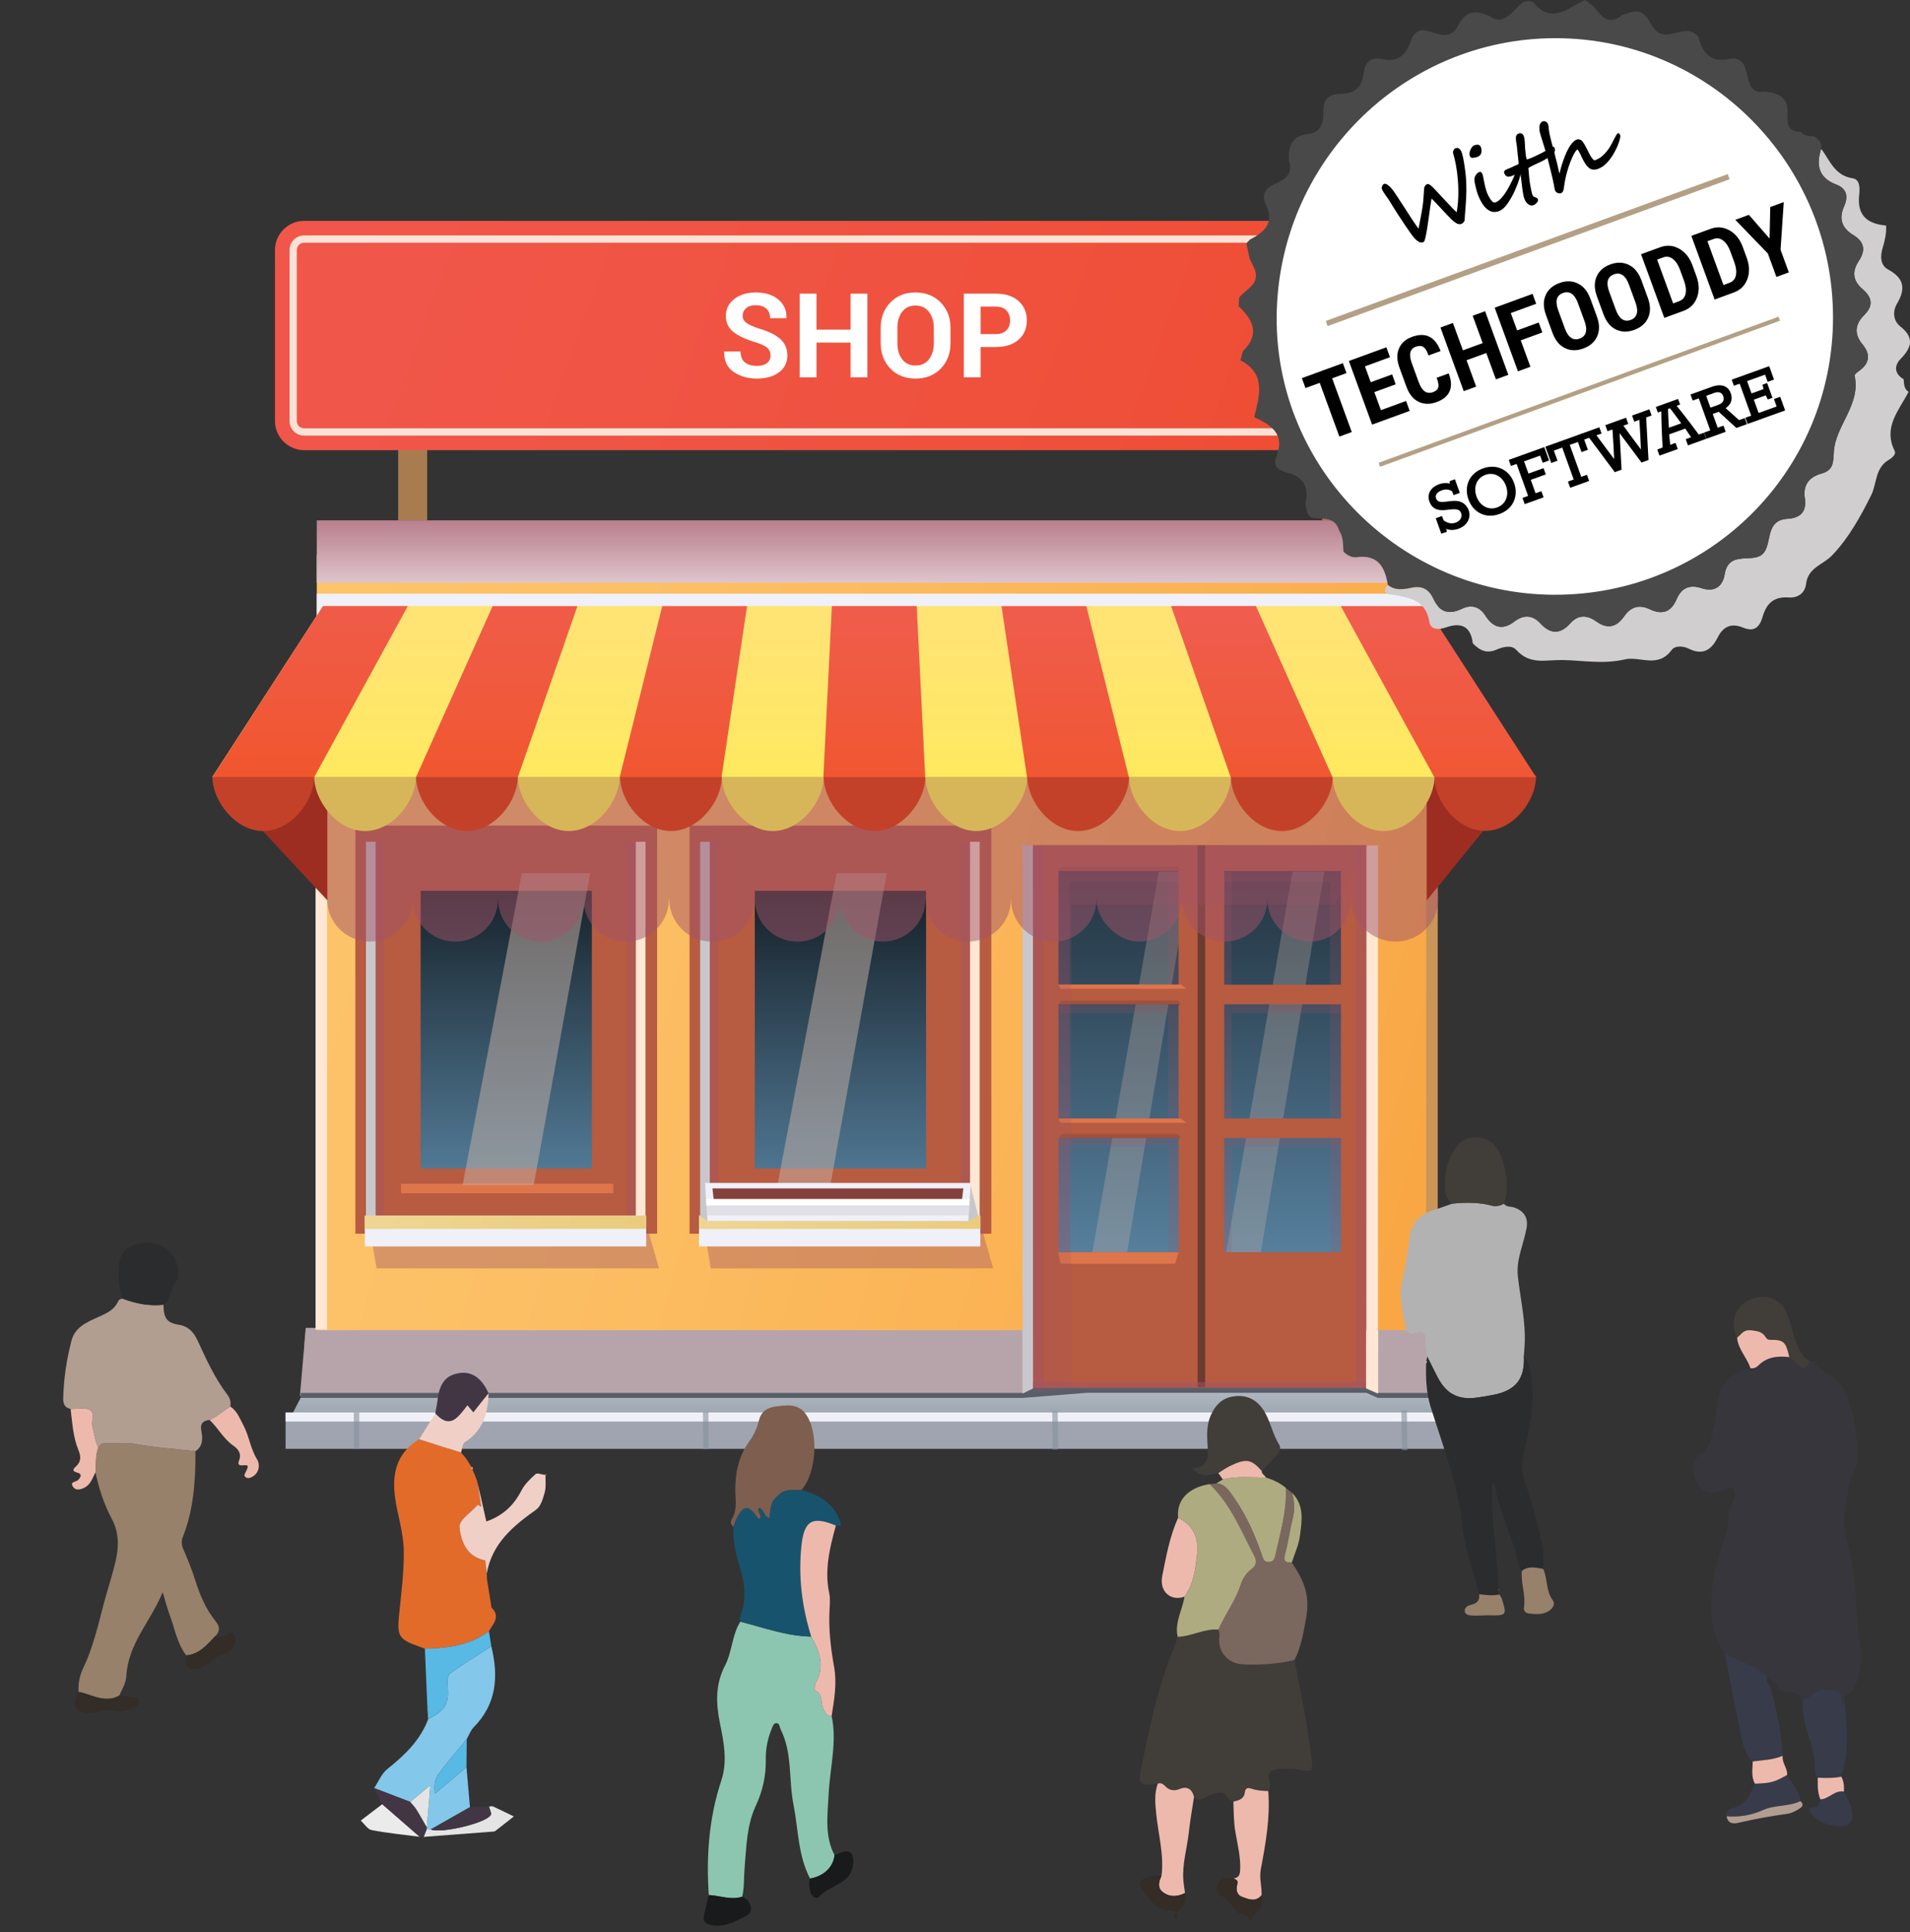 <?xml version="1.0" encoding="utf-8"?>
<!-- Generator: Adobe Illustrator 16.0.0, SVG Export Plug-In . SVG Version: 6.00 Build 0)  -->
<!DOCTYPE svg PUBLIC "-//W3C//DTD SVG 1.1//EN" "http://www.w3.org/Graphics/SVG/1.1/DTD/svg11.dtd">
<svg version="1.1" id="Layer_1" xmlns="http://www.w3.org/2000/svg" xmlns:xlink="http://www.w3.org/1999/xlink" x="0px" y="0px"
	 width="425px" height="430px" viewBox="0 0 425 430" enable-background="new 0 0 425 430" xml:space="preserve">
<rect x="0" y="0" width="425" height="430" fill="#333333" stroke="none"/>
<path fill="#A87C4F" d="M294.212,99.334h6.456v16.464h-6.456V99.334z M88.599,99.334h6.456v16.464h-6.456V99.334z"/>
<linearGradient id="SVGID_1_" gradientUnits="userSpaceOnUse" x1="1250.6" y1="-171.858" x2="740.92" y2="14.856" gradientTransform="matrix(1 0 0 -1 -820.5 -11)">
	<stop  offset="0.086" style="stop-color:#EE4723"/>
	<stop  offset="0.367" style="stop-color:#EF503A"/>
	<stop  offset="0.646" style="stop-color:#F05649"/>
	<stop  offset="0.872" style="stop-color:#F0584E"/>
</linearGradient>
<path fill="url(#SVGID_1_)" d="M328.427,93.694c0,3.563-2.915,6.479-6.479,6.479H67.665c-3.563,0-6.479-2.915-6.479-6.479V55.633
	c0-3.563,2.915-6.479,6.479-6.479h254.283c3.563,0,6.479,2.916,6.479,6.479V93.694z"/>
<path fill="#FCE2D6" d="M321.948,54.014c0.893,0,1.618,0.727,1.618,1.62v38.061c0,0.893-0.729,1.619-1.618,1.619H67.665
	c-0.894-0.001-1.618-0.725-1.619-1.619V55.634c0-0.894,0.727-1.62,1.619-1.62H321.948z M321.948,52.395H67.665
	c-1.788,0.002-3.237,1.451-3.239,3.239v38.061c0.002,1.788,1.451,3.237,3.239,3.239h254.283c1.788-0.002,3.235-1.451,3.239-3.239
	V55.634C325.186,53.846,323.736,52.396,321.948,52.395z"/>
<path opacity="0.4" fill="#7566A3" enable-background="new    " d="M321.816,305.004l-204.045-2.552l0.671,18.136l206.09,1.695
	l9.229-3.106L321.816,305.004z"/>
<path fill="#B7A4AB" stroke="#B7A4AB" stroke-width="1.017" stroke-miterlimit="10" d="M322.532,310.118H67.291l1.215-14.097
	h253.217L322.532,310.118z"/>
<path opacity="0.7" fill="#B7A4AB" stroke="#B7A4AB" stroke-width="1.017" stroke-miterlimit="10" enable-background="new    " d="
	M321.887,298.889l-0.164-2.867H68.506l-0.247,2.867H321.887z"/>
<linearGradient id="SVGID_2_" gradientUnits="userSpaceOnUse" x1="1251.841" y1="-285.249" x2="808.851" y2="-164.504" gradientTransform="matrix(1 0 0 -1 -820.5 -11)">
	<stop  offset="0.129" style="stop-color:#F89E3A"/>
	<stop  offset="0.357" style="stop-color:#FAAF4F"/>
	<stop  offset="0.632" style="stop-color:#FCBE63"/>
	<stop  offset="0.821" style="stop-color:#FDC46A"/>
</linearGradient>
<path fill="url(#SVGID_2_)" d="M70.484,123.472h248.359v172.533H70.484V123.472z"/>
<linearGradient id="SVGID_3_" gradientUnits="userSpaceOnUse" x1="1087.451" y1="-385.167" x2="1087.451" y2="-76.14" gradientTransform="matrix(1 0 0 -1 -820.5 -11)">
	<stop  offset="0.1" style="stop-color:#7EBBE6"/>
	<stop  offset="0.239" style="stop-color:#6393B4"/>
	<stop  offset="0.523" style="stop-color:#2E4454"/>
	<stop  offset="0.721" style="stop-color:#0D1318"/>
	<stop  offset="0.815" style="stop-color:#000000"/>
</linearGradient>
<path fill="url(#SVGID_3_)" d="M229.854,188.137h74.194v120.767h-74.194V188.137z"/>
<path opacity="0.2" fill="#A15467" enable-background="new    " d="M295.95,196.235v104.57h-57.999v-104.57H295.95L295.95,196.235z
	 M304.048,188.137h-74.194v120.767h74.194V188.137z"/>
<path fill="#B75B41" d="M298.379,193.806v109.428h-62.857V193.806H298.379z M304.048,188.137h-74.194v120.767h74.194V188.137z"/>
<path opacity="0.3" fill="#CBB5A8" enable-background="new    " d="M272.799,278.811l14.805-84.885h7.084l-14.156,84.885H272.799z
	 M243.038,278.811l14.804-84.885h7.086l-14.158,84.885H243.038z"/>
<linearGradient id="SVGID_4_" gradientUnits="userSpaceOnUse" x1="933.144" y1="-329.888" x2="933.144" y2="-185.791" gradientTransform="matrix(1 0 0 -1 -820.5 -11)">
	<stop  offset="0.005" style="stop-color:#7EBBE6"/>
	<stop  offset="0.121" style="stop-color:#74ABD3"/>
	<stop  offset="0.355" style="stop-color:#5883A1"/>
	<stop  offset="0.684" style="stop-color:#2D4352"/>
	<stop  offset="1" style="stop-color:#000000"/>
</linearGradient>
<path fill="url(#SVGID_4_)" d="M86.334,190.972h52.622v76.313H86.334V190.972z"/>
<path opacity="0.2" fill="#A15467" enable-background="new    " d="M132.666,197.262v63.733H92.623v-63.733H132.666z
	 M138.956,190.972H86.334v76.313h52.622V190.972z"/>
<path fill="none" stroke="#B75B41" stroke-width="14.518" stroke-miterlimit="10" d="M86.334,190.972h52.622v76.313H86.334V190.972z
	"/>
<path fill="#C8C8CC" d="M227.548,188.137h2.306v121.981h-2.306V188.137z"/>
<path opacity="0.4" fill="#A15467" enable-background="new    " d="M229.877,188.137h2.305v121.981h-2.305V188.137z
	 M301.682,188.137h2.305v121.981h-2.305V188.137z M139.477,187.327h1.925v83.108h-1.925V187.327z M83.552,187.327h1.925v83.261
	h-1.925V187.327z"/>
<path fill="#FFE7D3" d="M304.048,188.137h2.566V310.05h-2.566V188.137z"/>
<path opacity="0.4" fill="#A15467" enable-background="new    " d="M142.377,190.972h-0.962v85.993H82.898l0.892,5.289h62.845
	l-2.906-10.184L142.377,190.972z"/>
<path fill="#FFE7D3" d="M141.484,187.327h2.143v83.246h-2.143V187.327z"/>
<path fill="#C8C8CC" d="M81.432,187.327h2.143v83.246h-2.143V187.327z"/>
<path fill="#F0F0F8" d="M81.172,270.523h62.609v6.847H81.172V270.523z"/>
<linearGradient id="SVGID_5_" gradientUnits="userSpaceOnUse" x1="891.494" y1="-282.084" x2="997.099" y2="-284.402" gradientTransform="matrix(1 0 0 -1 -820.5 -11)">
	<stop  offset="0.005" style="stop-color:#EFD17F"/>
	<stop  offset="0.188" style="stop-color:#EDCD75"/>
	<stop  offset="0.684" style="stop-color:#E9C35E"/>
	<stop  offset="0.995" style="stop-color:#E7C055"/>
</linearGradient>
<path opacity="0.8" fill="url(#SVGID_5_)" enable-background="new    " d="M81.172,270.523h62.609v2.94H81.172V270.523z"/>
<path opacity="0.2" fill="#A15467" enable-background="new    " d="M274.039,225.499h24.055l0.816-2.164h-24.871v-29.274
	l-14.172-0.001v29.275h-24.432l0.592,2.164h23.84v27.494l-24.432,0.002l0.592,2.164h23.84v26.092h14.172v-26.092h24.055l0.816-2.166
	l-24.871,0.002V225.499z"/>
<path fill="#585E67" d="M306.614,309.967v-0.002l-2.603-1.134h-74.234l-2.229,1.134H66.887v3.907h255.645v-3.905H306.614z"/>
<path fill="#FFE7D3" d="M70.213,168.138h2.565v127.739h-2.565V168.138z"/>
<path fill="#CB9559" d="M317.343,123.593h2.566v172.433h-2.566V123.593z"/>
<linearGradient id="SVGID_6_" gradientUnits="userSpaceOnUse" x1="1014.156" y1="-318.027" x2="1014.156" y2="-336.292" gradientTransform="matrix(1 0 0 -1 -820.5 -11)">
	<stop  offset="0" style="stop-color:#BBBFC8"/>
	<stop  offset="0.33" style="stop-color:#A3ACB5"/>
	<stop  offset="0.743" style="stop-color:#8C98A3"/>
	<stop  offset="1" style="stop-color:#83919C"/>
</linearGradient>
<path fill="url(#SVGID_6_)" d="M306.614,311.082l-2.603-1.136l-62.084-0.001l-14.382,1.137h12.146H66.887l-3.342,6.456
	l260.223,0.271l-1.233-6.727H306.614z"/>
<path fill="#A0A4B0" d="M63.545,314.316h261.571v8.097H63.545V314.316z"/>
<path fill="#F0F0F8" d="M63.545,314.316h261.571v2.021H63.545V314.316z"/>
<g opacity="0.6">
	<path fill="#83919C" d="M78.73,314.316h1.215v8.097H78.73V314.316z M157.634,314.175l0.046,8.322l-1.215,0.007l-0.046-8.322
		L157.634,314.175z M235.348,314.022l0.09,8.548l-1.215,0.013l-0.09-8.548L235.348,314.022z M313.039,313.917l0.136,8.774
		l-1.215,0.019l-0.136-8.774L313.039,313.917z"/>
</g>
<path opacity="0.3" fill="#A15467" enable-background="new    " d="M322.532,310.118h-2.14l-0.812-14.097h2.142L322.532,310.118z"/>
<path fill="#C8C8CC" d="M229.854,308.981l-2.306,1.137l-0.022-14.097h2.32L229.854,308.981z"/>
<path fill="#FFE7D3" d="M303.994,308.982l2.619,1.136l0.007-14.097h-2.626V308.982L303.994,308.982z"/>
<path fill="#DF754B" d="M89.222,263.421h47.243v2.112H89.222V263.421z"/>
<g>
	
		<linearGradient id="SVGID_7_" gradientUnits="userSpaceOnUse" x1="1007.508" y1="-329.888" x2="1007.508" y2="-185.791" gradientTransform="matrix(1 0 0 -1 -820.5 -11)">
		<stop  offset="0.005" style="stop-color:#7EBBE6"/>
		<stop  offset="0.163" style="stop-color:#6DA2C7"/>
		<stop  offset="0.508" style="stop-color:#426279"/>
		<stop  offset="1" style="stop-color:#000000"/>
	</linearGradient>
	<path fill="url(#SVGID_7_)" d="M160.695,190.972h52.624v76.313h-52.624V190.972z"/>
	<path opacity="0.2" fill="#A15467" enable-background="new    " d="M207.029,197.262v63.733h-40.045v-63.733H207.029z
		 M213.318,190.972h-52.625v76.313h52.625V190.972z"/>
	<path fill="none" stroke="#B75B41" stroke-width="14.518" stroke-miterlimit="10" d="M160.695,190.972h52.624v76.313h-52.624
		V190.972z"/>
</g>
<path opacity="0.5" fill="#CBB5A8" enable-background="new    " d="M172.989,263.703l13.183-69.373h11.137l-12.54,69.373H172.989z
	 M102.939,263.703l13.184-69.373h15.185l-12.54,69.373H102.939z"/>
<path opacity="0.4" fill="#A15467" enable-background="new    " d="M213.839,187.732h1.925v82.704h-1.925V187.732z M157.913,187.327
	h1.925v83.261h-1.925V187.327z"/>
<path opacity="0.4" fill="#A15467" enable-background="new    " d="M216.738,190.972h-0.963v85.993h-58.514l0.891,5.289h62.844
	l-2.905-10.184L216.738,190.972z"/>
<path fill="#FFE7D3" d="M215.846,187.327h2.143v83.246h-2.143V187.327z"/>
<path fill="#C8C8CC" d="M155.793,187.327h2.142v83.246h-2.142V187.327z"/>
<path fill="#F0F0F8" d="M155.535,270.523h62.607v6.847h-62.607V270.523z"/>
<linearGradient id="SVGID_8_" gradientUnits="userSpaceOnUse" x1="965.856" y1="-282.083" x2="1071.464" y2="-284.401" gradientTransform="matrix(1 0 0 -1 -820.5 -11)">
	<stop  offset="0.005" style="stop-color:#EFD17F"/>
	<stop  offset="0.188" style="stop-color:#EDCD75"/>
	<stop  offset="0.684" style="stop-color:#E9C35E"/>
	<stop  offset="0.995" style="stop-color:#E7C055"/>
</linearGradient>
<path opacity="0.8" fill="url(#SVGID_8_)" enable-background="new    " d="M155.534,270.523h62.608v2.94h-62.608V270.523z"/>
<path fill="#DF754B" d="M163.583,263.421h47.243v2.112h-47.243V263.421z"/>
<path fill="#B75B41" d="M268.05,188.137h4.351v115.726h-4.351V188.137z M262.247,188.137h4.351v115.726h-4.351V188.137z"/>
<path fill="#6B3A30" d="M266.488,188.137h1.67v120.583h-1.67V188.137z"/>
<path opacity="0.5" fill="#A15467" enable-background="new    " d="M229.833,307.564h74.001v1.354h-74.001V307.564L229.833,307.564z
	"/>
<g>
	<path fill="#B75B41" d="M270.63,248.887h30.134v4.352H270.63V248.887z M270.63,219.125h30.134v4.352H270.63V219.125z
		 M270.63,189.365h30.134v4.351H270.63V189.365z"/>
</g>
<g>
	<path fill="#B75B41" d="M270.63,278.646v28.847l30.134,0.001v-28.842L270.63,278.646z M234.188,303.145v4.351l30.133,0.001v-28.844
		l-30.133-0.006V303.145L234.188,303.145z M234.188,248.887h30.133v4.352h-30.133V248.887L234.188,248.887z M234.188,219.125h30.133
		v4.352h-30.133V219.125L234.188,219.125z M234.188,189.365h30.133v4.351h-30.133V189.365L234.188,189.365z"/>
</g>
<path fill="#DF754B" d="M261.473,281.242h-25.445l-0.592-2.57h26.854L261.473,281.242z M263.98,249.859h-27.953l-0.592-0.948h27.336
	L263.98,249.859z M263.98,220.032h-27.953l-0.592-0.95h27.336L263.98,220.032z"/>
<path opacity="0.3" fill="#6B3A30" enable-background="new    " d="M236.249,222.66l25.931-0.002l0.592,0.951h-27.336
	L236.249,222.66z M236.249,252.354h25.931l0.592,0.949h-27.336L236.249,252.354z M236.249,192.832l25.931-0.001l0.592,0.95h-27.336
	L236.249,192.832z"/>
<path opacity="0.2" fill="#A15467" enable-background="new    " d="M304.365,188.137h-74.512v120.844l-2.308,1.137l10.813-1.137
	V201.348h58.611L304.365,188.137z"/>
<path fill="#F0F0F8" d="M319.945,140.336l-249.461,0.405v-8.631h249.461V140.336z"/>
<g opacity="0.5">
	<path fill="#A15467" d="M320.006,199.086l-0.713-55.405H72.798v56.417H72.8l-0.002,0.018c0,5.202,4.253,9.42,9.499,9.42
		c5.243,0,9.495-4.215,9.495-9.419v-0.019h0.024l-0.001,0.018c-0.001,2.433,0.947,4.771,2.643,6.516
		c1.795,1.86,4.27,2.909,6.855,2.904c5.244,0,9.496-4.215,9.496-9.419v-0.019h0.022v0.018c0,5.202,4.253,9.42,9.496,9.42
		c5.244,0,9.499-4.217,9.499-9.419l-0.003-0.019h0.025l-0.001,0.018c0,5.202,4.254,9.42,9.497,9.42c5.245,0,9.497-4.217,9.497-9.419
		l-0.001-0.019h0.095l-0.002,0.018c0,5.202,4.253,9.42,9.497,9.42c5.245,0,9.498-4.217,9.498-9.419l-0.001-0.019h0.023l-0.001,0.018
		c0,5.202,4.254,9.42,9.498,9.42c5.244,0,9.498-4.217,9.498-9.419l-0.002-0.019h0.002v0.018c0,5.202,4.251,9.42,9.496,9.42
		c5.246,0,9.497-4.217,9.497-9.419v-0.019h0.023l-0.001,0.018c0,5.202,4.253,9.42,9.498,9.42c0.155,0,0.312-0.005,0.466-0.011
		c5.027-0.241,9.031-4.361,9.031-9.408v-0.019h0.021l-0.002,0.018c0,5.202,4.254,9.42,9.5,9.42c5.24,0,9.493-4.217,9.493-9.419
		v-0.019h0.022l-0.002,0.018c0,3.19,2.005,6.008,4.449,7.712c1.543,1.075,3.021,1.708,5.049,1.708c5.244,0,9.496-4.217,9.496-9.419
		v-0.019h0.022l-0.002,0.018c0,5.202,4.254,9.42,9.497,9.42c5.245,0,9.499-4.217,9.499-9.419l-0.002-0.019h0.024l-0.002,0.018
		c0,5.202,4.252,9.42,9.498,9.42c4.581,0,8.008-3.221,8.896-7.505c0.131-0.63,0.193-1.271,0.193-1.914v-0.019h0.045v0.018
		c0,5.202,4.652,9.42,9.898,9.42c5.245,0,9.497-4.217,9.497-9.419C320.061,199.772,320.045,199.428,320.006,199.086L320.006,199.086
		z"/>
</g>
<g>
	<path fill="#9D2D21" d="M47.266,172.916l25.582,0.248v27.199L47.266,172.916z M341.341,172.916l-23.866,0.248v27.199l22.295-27.447
		H341.341z"/>
	<path fill="#C34129" d="M69.896,172.885c0-5.311-0.025-6.435-6.275-6.435c-6.249,0-16.354,5.863-16.354,6.434
		c0,5.31,5.066,12.044,11.316,12.044C64.83,184.928,69.896,178.194,69.896,172.885L69.896,172.885z"/>
	<path fill="#D7B65A" d="M92.557,172.885c0-5.311-5.067-9.615-11.318-9.615c-6.247,0-11.313,4.304-11.313,9.614
		c0,5.31,5.066,12.044,11.313,12.044C87.489,184.928,92.557,178.194,92.557,172.885z"/>
	<path fill="#C34129" d="M115.214,172.885c0-5.311-5.067-9.615-11.316-9.615s-11.315,4.304-11.315,9.614
		c0,5.31,5.066,12.044,11.315,12.044S115.214,178.194,115.214,172.885z"/>
	<path fill="#D7B65A" d="M137.872,172.885c0-5.311-5.066-9.615-11.316-9.615c-6.248,0-11.315,4.304-11.315,9.614
		c0,5.31,5.067,12.044,11.315,12.044C132.806,184.928,137.872,178.194,137.872,172.885z"/>
	<path fill="#C34129" d="M160.613,172.885c0-5.311-5.066-9.615-11.316-9.615c-6.249,0-11.315,4.304-11.315,9.614
		c0,5.31,5.066,12.044,11.315,12.044C155.547,184.928,160.613,178.194,160.613,172.885z"/>
	<path fill="#D7B65A" d="M183.271,172.885c0-5.311-5.067-9.615-11.315-9.615c-6.25,0-11.316,4.304-11.316,9.614
		c0,5.31,5.066,12.044,11.316,12.044C178.204,184.928,183.271,178.194,183.271,172.885z"/>
	<path fill="#C34129" d="M205.903,172.885c0-5.311-5.067-9.615-11.315-9.615c-6.25,0-11.316,4.304-11.316,9.614
		c0,5.31,5.066,12.044,11.316,12.044C200.836,184.928,205.903,178.194,205.903,172.885z"/>
	<path fill="#D7B65A" d="M228.563,172.885c0-5.311-5.064-9.615-11.313-9.615c-6.251,0-11.317,4.304-11.317,9.614
		c0,5.31,5.066,12.044,11.317,12.044C223.495,184.928,228.563,178.194,228.563,172.885z"/>
	<path fill="#C34129" d="M251.219,172.885c0-5.311-5.066-9.615-11.314-9.615c-6.246,0-11.313,4.304-11.313,9.614
		c0,5.31,5.066,12.044,11.313,12.044C246.152,184.928,251.219,178.194,251.219,172.885z"/>
	<path fill="#D7B65A" d="M273.878,172.885c0-5.311-5.067-9.615-11.315-9.615s-11.314,4.304-11.314,9.614
		c0,5.31,5.066,12.044,11.314,12.044S273.878,178.194,273.878,172.885z"/>
	<path fill="#C34129" d="M296.537,172.885c0-5.311-5.068-9.615-11.316-9.615c-6.25,0-11.316,4.304-11.316,9.614
		c0,5.31,5.066,12.044,11.316,12.044C291.469,184.928,296.537,178.194,296.537,172.885z M341.785,172.844
		c0-0.452-8.247-6.354-14.495-6.354c-6.249,0-8.138,1.043-8.138,6.353c0,5.311,5.063,12.045,11.314,12.045
		S341.785,178.153,341.785,172.844L341.785,172.844z"/>
	<path fill="#D7B65A" d="M319.195,172.885c0-5.311-5.068-9.615-11.316-9.615c-6.25,0-11.316,4.304-11.316,9.614
		c0,5.31,5.066,12.044,11.316,12.044C314.127,184.928,319.195,178.194,319.195,172.885z"/>
	<g>
		
			<linearGradient id="SVGID_9_" gradientUnits="userSpaceOnUse" x1="1014.805" y1="-201.176" x2="1014.805" y2="-123.704" gradientTransform="matrix(1 0 0 -1 -820.5 -11)">
			<stop  offset="0.086" style="stop-color:#FDEB54"/>
			<stop  offset="0.311" style="stop-color:#FEE864"/>
			<stop  offset="0.621" style="stop-color:#FFE473"/>
			<stop  offset="0.872" style="stop-color:#FFE378"/>
		</linearGradient>
		<path fill="url(#SVGID_9_)" d="M341.341,172.865H47.266l24.602-37.994l244.948,0.001L341.341,172.865z"/>
	</g>
	<g>
		
			<linearGradient id="SVGID_10_" gradientUnits="userSpaceOnUse" x1="889.504" y1="-135.982" x2="889.504" y2="-192.173" gradientTransform="matrix(1 0 0 -1 -820.5 -11)">
			<stop  offset="0.065" style="stop-color:#F05C4E"/>
			<stop  offset="0.751" style="stop-color:#F05732"/>
			<stop  offset="0.976" style="stop-color:#F05528"/>
		</linearGradient>
		<path fill="url(#SVGID_10_)" d="M69.926,172.916h-22.66l24.602-38.044h18.874L69.926,172.916z"/>
		
			<linearGradient id="SVGID_11_" gradientUnits="userSpaceOnUse" x1="931.033" y1="-135.304" x2="931.033" y2="-193.305" gradientTransform="matrix(1 0 0 -1 -820.5 -11)">
			<stop  offset="0.065" style="stop-color:#F05C4E"/>
			<stop  offset="0.257" style="stop-color:#F05B47"/>
			<stop  offset="0.7" style="stop-color:#F05835"/>
			<stop  offset="0.976" style="stop-color:#F05528"/>
		</linearGradient>
		<path fill="url(#SVGID_11_)" d="M115.24,172.921H92.58l17.032-38.049h18.876L115.24,172.921z"/>
		
			<linearGradient id="SVGID_12_" gradientUnits="userSpaceOnUse" x1="972.562" y1="-134.625" x2="972.562" y2="-194.435" gradientTransform="matrix(1 0 0 -1 -820.5 -11)">
			<stop  offset="0.065" style="stop-color:#F05C4E"/>
			<stop  offset="0.257" style="stop-color:#F05C49"/>
			<stop  offset="0.677" style="stop-color:#F05837"/>
			<stop  offset="0.976" style="stop-color:#F05528"/>
		</linearGradient>
		<path fill="url(#SVGID_12_)" d="M160.554,172.925h-22.659l9.462-38.053h18.874L160.554,172.925z"/>
		
			<linearGradient id="SVGID_13_" gradientUnits="userSpaceOnUse" x1="1015.038" y1="-133.944" x2="1015.038" y2="-195.566" gradientTransform="matrix(1 0 0 -1 -820.5 -11)">
			<stop  offset="0.065" style="stop-color:#F05C4E"/>
			<stop  offset="0.257" style="stop-color:#F05C4A"/>
			<stop  offset="0.666" style="stop-color:#F05838"/>
			<stop  offset="0.976" style="stop-color:#F05528"/>
		</linearGradient>
		<path fill="url(#SVGID_13_)" d="M205.868,172.93h-22.66l1.892-38.058h18.876L205.868,172.93z"/>
		
			<linearGradient id="SVGID_14_" gradientUnits="userSpaceOnUse" x1="1057.514" y1="-133.265" x2="1057.514" y2="-196.699" gradientTransform="matrix(1 0 0 -1 -820.5 -11)">
			<stop  offset="0.065" style="stop-color:#F05C4E"/>
			<stop  offset="0.257" style="stop-color:#F05C4B"/>
			<stop  offset="0.656" style="stop-color:#F05839"/>
			<stop  offset="0.976" style="stop-color:#F05528"/>
		</linearGradient>
		<path fill="url(#SVGID_14_)" d="M251.184,172.935h-22.662l-5.676-38.063h18.875L251.184,172.935z"/>
		
			<linearGradient id="SVGID_15_" gradientUnits="userSpaceOnUse" x1="1099.041" y1="-132.584" x2="1099.041" y2="-197.829" gradientTransform="matrix(1 0 0 -1 -820.5 -11)">
			<stop  offset="0.065" style="stop-color:#F05C4E"/>
			<stop  offset="0.257" style="stop-color:#F05C4D"/>
			<stop  offset="0.637" style="stop-color:#F0593B"/>
			<stop  offset="0.976" style="stop-color:#F05528"/>
		</linearGradient>
		<path fill="url(#SVGID_15_)" d="M296.496,172.938h-22.66l-13.248-38.066h18.877L296.496,172.938z"/>
		
			<linearGradient id="SVGID_16_" gradientUnits="userSpaceOnUse" x1="1140.572" y1="-131.904" x2="1140.572" y2="-198.962" gradientTransform="matrix(1 0 0 -1 -820.5 -11)">
			<stop  offset="0.257" style="stop-color:#F05C4E"/>
			<stop  offset="0.629" style="stop-color:#F0593C"/>
			<stop  offset="0.976" style="stop-color:#F05528"/>
		</linearGradient>
		<path fill="url(#SVGID_16_)" d="M341.811,172.943h-22.66l-20.815-38.071h18.876L341.811,172.943z"/>
	</g>
</g>
<linearGradient id="SVGID_17_" gradientUnits="userSpaceOnUse" x1="1015.639" y1="-154.755" x2="1015.639" y2="-111.555" gradientTransform="matrix(1 0 0 -1 -820.5 -11)">
	<stop  offset="0.073" style="stop-color:#FFFFFF"/>
	<stop  offset="0.251" style="stop-color:#E8D5DA"/>
	<stop  offset="0.564" style="stop-color:#C2909C"/>
	<stop  offset="0.79" style="stop-color:#AA6576"/>
	<stop  offset="0.905" style="stop-color:#A15467"/>
</linearGradient>
<path fill="url(#SVGID_17_)" d="M70.484,115.794h249.309v13.891H70.484V115.794z"/>
<g>
	<path fill="#C8C8CC" d="M215.9,263.5l-60.435,6.953l1.964,1.248l57.96,0.068l2.293-1.149L215.9,263.5z"/>
	<path fill="#F0F0F8" d="M216.002,263.234h-59.124l0.554,8.467h58.015L216.002,263.234z"/>
	<path fill="#84413B" d="M214.079,266.842h-55.277l-0.274-2.392h55.824L214.079,266.842z"/>
	<path fill="#FFFFFF" d="M215.8,266.842h-58.713l0.102,1.406l58.493-0.021L215.8,266.842z"/>
	<path opacity="0.4" fill="#C8C8CC" enable-background="new    " d="M157.323,270.453l-0.078-2.208l58.337-0.017l-0.121,2.225
		H157.323z"/>
</g>
<g>
	<path fill="#8CC6B0" d="M185.053,381.855c1.239,5.835-0.39,11.563-0.665,17.344c-0.219,4.623-0.98,9.258,1.3,13.627
		c-0.214,2.615-2.435,4.737-5.444,5.205c-2.699-5.172-2.597-10.965-3.691-16.494c-1.097-5.533-0.2-11.403-2.836-16.671
		c-0.266-0.527-0.221-1.434-0.976-1.411c-0.679,0.018-0.854,0.84-1.084,1.407c-0.871,2.121-1.3,4.396-1.261,6.689
		c0.063,3.617-0.691,7.012-2.225,10.298c-2.045,4.385-2.078,9.185-2.494,13.883c-0.188,2.109-0.03,4.255-0.524,6.344
		c-2.525,0.813-4.958-0.251-7.438-0.368c-0.589-8.645,0.036-17.177,2.773-25.438c1.442-4.356,0.564-8.6-0.297-12.813
		c-0.904-4.443-1.035-8.654,1.145-12.836c1.593-3.056,1.511-6.756,3.399-9.749c5.21,1.334,10.303,3.219,15.771,3.325
		c1.889,3.338,3.126,6.721,0.941,10.45c-0.243,0.415-0.26,1.466-0.077,1.547c1.899,0.854,1.132,2.834,1.85,4.163
		C183.646,381.141,183.941,381.959,185.053,381.855L185.053,381.855z"/>
	<path fill="#18536D" d="M180.507,364.193c-5.469-0.106-10.562-1.991-15.771-3.325c-0.02-0.394-0.174-0.836-0.038-1.161
		c1.775-4.289,0.756-8.482-0.525-12.607c-0.75-2.389-1.083-4.888-0.983-7.39c0.227-0.584,0.409-1.188,0.687-1.746
		c1.514-3.063,2.716-3.157,4.582-0.391c0.17,0.255,0.36,0.549,0.718,0.22c0.28-0.799-0.781-1.377-0.335-2.263
		c1.214,0.279,1.108,2.006,2.369,2.262c0.253-3.305,0.609-3.992,2.354-5.396c1.464-1.177,3.145-0.729,4.761-0.827
		c3.761,1.047,6.992,2.747,8.485,6.688c0.339,0.896,0.599,1.579-0.818,1.229c-5.23-2.185-7.063-1.122-7.655,4.429
		C177.597,350.828,178.443,357.576,180.507,364.193L180.507,364.193z"/>
	<path fill="#7E5E4F" d="M178.323,331.566c-1.616,0.1-3.297-0.35-4.761,0.83c-1.744,1.4-2.101,2.091-2.354,5.396
		c-1.261-0.256-1.155-1.979-2.369-2.262c-0.446,0.886,0.615,1.464,0.335,2.263c-0.357,0.329-0.548,0.035-0.718-0.22
		c-1.866-2.77-3.068-2.672-4.582,0.391c-0.277,0.562-0.46,1.162-0.687,1.746c-0.714-0.438-0.625-1.21-0.336-1.678
		c1.235-1.984,0.781-4.116,0.763-6.229c-0.037-3.943,0.684-7.678,3.062-10.977c1.026-1.409,1.768-3.003,2.184-4.695
		c0.471-1.96,1.775-2.883,3.687-3.129c2.365-0.305,4.842-0.719,6.563,1.428C182.267,318.365,181.761,327.773,178.323,331.566z"/>
	<path fill="#EEB9AD" d="M180.507,364.193c-2.063-6.617-2.91-13.365-2.172-20.282c0.592-5.551,2.425-6.61,7.655-4.429
		c-1.344,4.933-2.588,9.854-1.478,15.053c0.274,1.283,0.112,2.673,0.053,4.009c-0.185,4.162,0.293,8.281,1.028,12.344
		c0.678,3.744,0.024,7.332-0.541,10.971c-1.111,0.104-1.407-0.718-1.832-1.505c-0.718-1.326,0.05-3.308-1.85-4.16
		c-0.183-0.081-0.166-1.134,0.077-1.55C183.633,370.914,182.396,367.531,180.507,364.193L180.507,364.193z"/>
	<path fill="#181A1C" d="M157.715,421.708c2.479,0.117,4.912,1.185,7.438,0.368c2.081,0.939,2.671,3.356,0.857,4.279
		c-2.321,1.182-4.686,2.551-7.582,2.063c-1.552-0.261-2.082-0.891-1.749-2.347C157.01,424.615,157.368,423.163,157.715,421.708z
		 M180.243,418.031c3.01-0.468,5.23-2.59,5.444-5.205c0.661-0.245,1.311-0.535,1.987-0.728c1.43-0.4,2.099,0.316,2.176,1.658
		c0.096,1.656-0.438,3.308-1.575,4.323c-1.781,1.596-4.304,2.146-6.02,4.023c-0.56,0.611-1.682,0-1.923-1.04
		C180.102,420.072,179.91,419.053,180.243,418.031L180.243,418.031z"/>
</g>
<g>
	<path fill="#413D39" d="M288.032,369.419c1.467,7.389,2.971,14.774,3.858,22.261c0.311,2.61,0.121,2.686-2.595,2.165
		c-0.787-0.146-1.585-0.226-2.386-0.236c-1.368-0.029-2.895-0.157-3.999,0.576c-1.252,0.832-0.108,2.35-0.354,3.53
		c-0.063,0.295-0.233,0.566-0.354,0.854c-1.209-0.036-2.407-0.082-3.576-0.481c-0.705-0.241-1.504-0.396-1.624,0.719
		c-0.168,1.559-1.355,1.832-2.554,2.121c-0.421-0.227-1.072-0.354-1.22-0.694c-0.844-1.972-2.185-1.258-3.61-0.9
		c-1.272,0.313-2.421,1.924-3.931,0.536c-0.434-1.697-1.504-2.444-3.154-1.771c-1.396,0.569-2.426,0.313-3.396-0.747
		c-0.385-0.418-0.906-0.64-1.509-0.44c-0.399,0.045-0.798,0.084-1.194,0.134c-2.556,0.317-3.184-0.217-2.684-2.67
		c1.928-9.438,3.771-18.899,7.551-27.836c0.313-0.736,0.496-1.525,0.74-2.289c3.096-0.078,5.889-1.862,9.044-1.604
		c0.218,0.515,0.302,0.987,0.224,1.598c-0.43,3.383,1.979,6.016,5.319,6.149C280.479,370.543,284.279,370.311,288.032,369.419
		L288.032,369.419z"/>
	<path fill="#7A675E" d="M288.032,369.419c-3.753,0.892-7.554,1.124-11.403,0.966c-3.342-0.137-5.749-2.77-5.32-6.149
		c0.08-0.542,0.002-1.098-0.223-1.598c1.503-3.37,3.771-6.354,4.939-9.891c0.468-1.418,1.221-2.675,2.398-3.541
		c1.243-0.913,1.253-1.868,0.609-3.088c-2.909-5.529-5.209-11.438-9.896-15.856l1.502-0.152c1.982,0.091,2.859,1.656,3.813,3.004
		c2.813,3.975,4.78,8.379,6.345,12.975c0.256,0.751,0.438,1.581,1.555,1.52c1.067-0.063,1.274-0.818,1.455-1.632
		c1.082-4.903,2.539-9.754,2.313-14.859c0.456,0.355,0.913,0.72,1.368,1.08c0.572,1.939,0.645,3.858,0.138,5.858
		c-0.661,2.612-0.983,5.314-1.703,7.908c-0.46,1.659,0.331,1.763,1.519,1.756c2.509,3.61,4.104,7.137,3.24,12.007
		C290.082,363.109,289.604,366.362,288.032,369.419L288.032,369.419z"/>
	<path fill="#AEAB80" d="M269.143,330.262c4.688,4.421,6.984,10.327,9.896,15.856c0.645,1.22,0.634,2.175-0.607,3.088
		c-1.183,0.866-1.936,2.123-2.4,3.541c-1.168,3.534-3.438,6.521-4.939,9.891c-3.154-0.259-5.947,1.525-9.044,1.604
		c-0.735-3.19,1.058-5.952,1.517-8.938c2.063-2.83,2.455-6.112,2.815-9.479c0.394-3.684-0.874-6.4-4.231-8.063
		C261.721,333.866,264.387,331.013,269.143,330.262L269.143,330.262z"/>
	<path fill="#413D39" d="M271.084,327.81c-1.866,0.345-3.786,1.137-5.719-1.005c4.123-0.44,3.428-3.313,3.285-5.959
		c-0.107-2.018-0.068-4.028,0.779-5.927c0.934-2.083,2.346-3.665,4.685-4.113c2.964-0.565,5.331,0.423,7.003,2.953
		c1.56,2.362,1.97,5.249,3.48,7.656c0.555,0.883,0.074,1.862-0.664,2.618c-1.07,1.09-2.117,2.204-3.172,3.308
		c-2.35-2.636-3.443-2.837-7-1.146C272.824,326.636,271.975,327.266,271.084,327.81L271.084,327.81z"/>
	<path fill="#EEB9AD" d="M257.629,396.902c0.604-0.196,1.124,0.022,1.508,0.44c0.973,1.062,2.002,1.316,3.397,0.747
		c1.651-0.675,2.724,0.072,3.153,1.771c-0.396,2.644-0.877,5.276-1.166,7.936c-0.383,3.551-1.5,7.021-1.205,10.646
		c0.076,0.941,0.244,1.881,0.369,2.818c-1.746,0.887-3.561,0.932-5.057-0.305c-1.104-0.91-0.77-2.288-0.188-3.495
		c0.615-4.634-0.678-9.106-1.146-13.653C257.061,401.479,256.783,399.171,257.629,396.902L257.629,396.902z"/>
	<path fill="#AEAB80" d="M286.122,331.11c0.228,5.105-1.229,9.956-2.313,14.859c-0.179,0.813-0.386,1.569-1.455,1.629
		c-1.111,0.064-1.297-0.766-1.553-1.517c-1.563-4.596-3.529-9-6.345-12.975c-0.953-1.348-1.83-2.913-3.813-3.006l1.463-0.875
		c3.158-0.826,6.377-0.416,9.572-0.442C283.287,329.316,284.822,329.986,286.122,331.11L286.122,331.11z"/>
	<path fill="#EEB9AD" d="M274.449,400.924c1.197-0.289,2.386-0.563,2.554-2.121c0.12-1.112,0.919-0.96,1.624-0.719
		c1.169,0.399,2.367,0.445,3.576,0.481c0.466,5.91-0.582,11.702-1.662,17.458c-0.377,2.012,0.277,3.816,0.174,5.727
		c-1.311,1.588-2.883,0.9-4.32,0.368c-1.248-0.464-1.42-1.669-1.084-2.792c0.271-0.917-0.3-1.051-0.842-1.32
		c1.233-0.125,1.445-0.888,1.489-2.004c0.114-2.854-0.61-5.59-1.073-8.348C274.508,405.404,274.514,403.172,274.449,400.924
		L274.449,400.924z M262.143,337.761c3.357,1.66,4.625,4.38,4.231,8.063c-0.36,3.367-0.756,6.649-2.815,9.479
		c-2.984,1.104-5.647-1.085-4.945-4.597C259.493,346.335,260.273,341.885,262.143,337.761L262.143,337.761z"/>
	<path fill="#332C27" d="M274.469,418.006c0.542,0.271,1.111,0.403,0.842,1.32c-0.336,1.123-0.164,2.328,1.084,2.792
		c1.438,0.532,3.014,1.22,4.32-0.368c0.396,1.725-0.029,3.167-1.488,4.234c-0.813,0.596-1.314,1.317-1.104,2.537
		c0.135-1.445-0.451-2.406-1.676-2.573c-1.51-0.205-1.85-1.571-2.738-2.361c-0.572-0.511-0.652-1.38-1.766-1.538
		c-0.445-0.063-1.502-1.086-1.146-2.239C271.389,417.893,272.748,417.594,274.469,418.006L274.469,418.006z M258.443,417.462
		c-0.58,1.207-0.914,2.585,0.188,3.495c1.496,1.233,3.309,1.188,5.055,0.305c0.338,1.724-0.215,3.057-1.666,4.063
		c-0.593,0.411-1.188,0.948-0.269,1.802c0.595-1.537-0.324-1.943-1.442-1.974c-3.139-0.084-4.55-2.563-6.156-4.571
		c-0.822-1.036-0.772-2.468,1.227-2.852C256.409,417.533,257.387,417.199,258.443,417.462L258.443,417.462z"/>
	<path fill="#AEAB80" d="M287.441,347.716c-1.188,0.007-1.979-0.097-1.52-1.756c0.721-2.594,1.042-5.296,1.703-7.908
		c0.507-2,0.438-3.919-0.137-5.858c2.809,2.792,2.199,6.289,1.76,9.616C288.984,343.824,288.066,345.75,287.441,347.716
		L287.441,347.716z"/>
	<path fill="#EEB9AD" d="M281.678,328.787c-3.195,0.028-6.412-0.384-9.57,0.444l-1.021-1.425c0.894-0.544,1.74-1.174,2.681-1.615
		c3.557-1.688,4.65-1.486,7,1.146C280.717,328.045,281.439,328.263,281.678,328.787L281.678,328.787z"/>
</g>
<g>
	<path fill="#37363C" d="M383.787,367.885c-2.643-3.534-3.123-7.648-2.977-11.85c0.154-4.574,1.324-8.979,2.769-13.311
		c0.354-1.063,0.808-2.148,0.86-3.242c0.099-2.038,0.303-3.988,1.377-5.792c0.479-0.811,0.416-1.776-0.231-2.484
		c-0.575-0.631-1.146-0.016-1.69,0.269c-2.103,1.1-4.561,0.81-5.644-0.646c-1.705-2.289-2.022-5.712-0.056-7.026
		c2.6-1.731,2.785-4.229,3.275-6.75c0.258-1.343,0.451-2.696,0.584-4.06c0.465-4.76,2.701-7.35,7.445-8.527
		c0.693,0.137,1.316-0.146,1.753-0.59c1.949-1.979,4.353-2.158,6.896-1.872c0.541,0.47,1.104,0.912,1.612,1.408
		c1.028,0.993,1.998,1.85,2.748-0.263c0.046-0.133,0.59-0.088,0.902-0.125c1.224,1.461,2.695,2.541,4.37,3.509
		c2.275,1.313,3.124,3.809,3.878,6.191c1.172,3.705,1.604,7.54,1.713,11.412c0.033,0.889-0.15,1.771-0.535,2.568
		c-1.629,3.37-1.854,7.103-2.438,10.696c-0.462,2.844,0.708,5.707,1.342,8.518c1.409,6.242,1.005,12.663,2.004,18.925
		c0.536,3.356,0.474,6.521-0.733,9.698c-0.529,1.398-1.231,2.51-2.729,2.962c-0.187,0.638,0.229,1.377-0.35,2.035
		c-0.378-1.212,0.264-3.007-1.398-3.305c-1.771-0.32-3.729-0.559-5.277,0.864c-0.614,0.564-1.217,1.059-2.114,0.938
		c-0.843-1.054-1.814-1.729-3.282-1.437c-1.104,0.224-1.776-0.529-2.354-1.332c-0.614-0.852-1.294-1.629-2.196-2.184
		C390.54,370.611,386.906,369.718,383.787,367.885L383.787,367.885z"/>
	<path fill="#383B49" d="M383.787,367.885c3.119,1.833,6.753,2.729,9.521,5.202c-0.563,1.141,0.489,1.843,0.748,2.761
		c1.356,4.872,2.332,9.813,2.605,14.873c-2.121,0.938-4.418,0.956-6.659,1.267c-2.03-1.972-2.356-4.652-2.896-7.201
		C385.934,379.165,384.887,373.519,383.787,367.885z M401.145,378.036c0.897,0.12,1.5-0.371,2.114-0.938
		c1.551-1.423,3.507-1.188,5.277-0.864c1.662,0.298,1.021,2.093,1.401,3.305c0.575-0.658,0.16-1.397,0.347-2.035
		c0.669,5.983,1.295,11.963-0.584,17.862c-1.729,0.352-3.47,0.317-5.214,0.229c-0.929-1.013-0.574-2.312-0.68-3.464
		c-0.313-3.556-2.008-6.755-2.477-10.262C401.161,380.592,401.001,379.324,401.145,378.036z"/>
	<path fill="#413D39" d="M403.414,303.023c-0.313,0.037-0.856-0.008-0.902,0.123c-0.75,2.108-1.72,1.256-2.748,0.262
		c-0.512-0.496-1.071-0.94-1.612-1.408c-0.804-3.459-1.232-3.867-4.253-3.841c-0.479,0.003-0.76-0.194-0.969-0.536
		c-0.748-1.209-1.617-1.391-3.146-1.582c-1.951-0.246-2.28,0.938-3.256,1.634c-1.678-3.101-0.528-6.819,2.568-8.337
		c3.502-1.712,7.271-0.427,8.578,3.063c1.017,2.697,1.466,5.578,2.854,8.176C401.21,301.855,401.967,302.771,403.414,303.023z"/>
	<path fill="#383B49" d="M397.662,394.988c0.96,1.95,2.848,3.432,2.938,5.817c-2.605,1.266-5.627,0.787-8.264,1.973
		c-2.591,1.161-5.313,1.649-8.152,1.399c-0.377-1.246,0.715-1.707,1.397-1.852c3.002-0.634,3.849-3.081,4.897-5.4
		C394.036,396.803,394.727,396.617,397.662,394.988L397.662,394.988z"/>
	<path fill="#EEB9AD" d="M386.525,297.675c0.975-0.696,1.304-1.88,3.254-1.634c1.533,0.191,2.402,0.373,3.146,1.582
		c0.213,0.342,0.489,0.539,0.973,0.536c3.018-0.026,3.446,0.382,4.25,3.841c-2.543-0.286-4.943-0.105-6.896,1.872
		c-0.437,0.44-1.06,0.724-1.753,0.59C388.729,302.104,386.756,300.271,386.525,297.675L386.525,297.675z"/>
	<path fill="#383B49" d="M410.299,398.685c0.393,0.78,0.825,1.542,1.157,2.348c1.727,4.188,0.53,6.018-3.893,5.168
		c-1.403-0.271-3.335-1.001-4.446-2.452c-0.49-0.64-1.15-1.549,0.453-1.537c1.348,0.011,1.171-1.054,1.502-1.785
		C406.977,400.331,408.234,398.294,410.299,398.685z"/>
	<path fill="#EEB9AD" d="M397.662,394.988c-2.938,1.629-3.626,1.813-7.182,1.938c-0.849-1.581-0.502-3.274-0.478-4.941
		c2.241-0.311,4.538-0.329,6.659-1.267C396.477,392.265,397.762,393.465,397.662,394.988L397.662,394.988z"/>
	<path fill="#B19E90" d="M384.184,404.181c2.842,0.25,5.563-0.238,8.153-1.399c2.636-1.186,5.655-0.707,8.264-1.973
		c1.054,0.886,0.195,1.437-0.433,1.82c-0.735,0.453-1.576,0.871-2.416,0.99c-3.471,0.494-6.916,1.074-10.337,1.879
		C386.318,405.757,384.568,406.275,384.184,404.181z"/>
	<path fill="#EEB9AD" d="M410.299,398.685c-2.063-0.391-3.322,1.646-5.227,1.738c-0.688-1.551-0.605-3.194-0.587-4.829
		c1.745,0.092,3.484,0.123,5.215-0.229C410.307,396.397,410.343,397.534,410.299,398.685z"/>
</g>
<g>
	<path fill="#97816A" d="M41.447,368.372c-2.1-2.73-2.588-6.125-3.768-9.232c-0.525-1.389-0.877-2.848-1.476-4.836
		c-2.716,6.58-7.722,11.529-8.078,18.613c-0.078,1.571-0.944,2.978-1.596,4.405c-1.192,0.714-2.427,0.81-3.819,0.629
		c-1.83-0.238-3.433-1.156-5.224-1.447c-0.134-1.896,0.272-3.729,1.071-5.396c2.794-5.845,3.796-12.229,5.703-18.339
		c0.419-1.359,0.806-2.731,1.16-4.112c0.956-3.633,1.356-7.128-0.578-10.734c-1.709-3.188-2.838-6.688-3.6-10.266
		c0.077-1.86-0.013-3.736,0.597-5.538c0.384-0.396,0.634-0.924,1.342-0.906c2.417,0.057,4.9-0.271,7.241,0.169
		c4.333,0.813,8.715,1.027,13.065,1.566c0.045,6.521-0.396,12.971-2.817,19.125c-0.359,0.917-0.275,1.728,0.115,2.646
		c0.949,2.229,1.888,4.476,2.61,6.779c1.053,3.366,2.38,6.57,4.619,9.324c0.921,1.133,0.97,2.15-0.049,3.208
		C46.112,365.953,44.417,368.117,41.447,368.372L41.447,368.372z"/>
	<path fill="#B19E90" d="M43.489,322.945c-4.351-0.539-8.732-0.755-13.065-1.566c-2.341-0.438-4.824-0.112-7.241-0.169
		c-0.708-0.018-0.958,0.514-1.342,0.906c-0.69-1.489-0.887-3.11-1.282-4.684c-0.319-1.267,0.718-3.063-0.65-3.718
		c-1.163-0.557-2.781-0.166-4.199-0.19c-1.305-0.253-1.666-1.119-1.639-2.35c0.096-4.359,0.741-8.646,1.84-12.856
		c0.757-2.906,3.27-4.021,5.666-5.104c1.894-0.856,3.792-1.577,4.727-3.647c0.18-0.399,0.607-0.586,1.081-0.547
		c2.9,1.097,5.877,1.666,8.988,1.334c0.038,2.971,0.74,4.017,3.406,4.441c2.178,0.35,3.361,1.712,4.19,3.518
		c1.924,4.188,3.829,8.384,6.643,12.076c0.599,0.786,0.809,1.643,0.641,2.604c-1.562,0.958-2.898,2.26-4.605,2.996
		c-1.6,0.169-2.163,0.837-1.822,2.59C45.123,320.111,45.159,321.871,43.489,322.945L43.489,322.945z"/>
	<path fill="#2B2C2D" d="M36.372,290.354c-3.111,0.332-6.088-0.235-8.988-1.332c-0.857-2.149-1.079-4.392-0.976-6.687
		c0.146-3.226,1.153-4.546,4.279-5.528c4.627-1.455,9.477,2.33,8.986,7.014c-0.037,0.354,0.008,0.851-0.201,1.025
		C37.765,286.314,38.309,289.036,36.372,290.354z"/>
	<path fill="#EEB9AD" d="M15.709,313.524c1.418,0.024,3.036-0.363,4.199,0.19c1.368,0.654,0.331,2.451,0.65,3.718
		c0.396,1.57,0.592,3.191,1.282,4.684c-0.609,1.802-0.52,3.678-0.597,5.538c-0.676,1.219-1.026,2.667-2.42,3.376
		c-0.961,0.486-2.028,0.773-2.652-0.296c-0.6-1.031,0.703-0.94,1.146-1.342c0.729-0.656,0.991-1.412-0.103-1.688
		c-1.341-0.337-0.893-0.854-0.318-1.377c1.207-1.098,1.131-2.232,0.55-3.651C16.249,319.761,16.089,316.614,15.709,313.524z
		 M46.646,315.988c1.707-0.736,3.044-2.038,4.605-2.996c1.508,0.984,2.098,2.671,2.886,4.128c1.296,2.396,1.567,5.209,3.056,7.62
		c0.676,1.095,0.598,2.978-1.086,3.916c-0.451,0.253-0.966,0.403-1.412,0.096c-0.585-0.403-0.157-0.842,0.043-1.29
		c0.631-1.418,0.61-1.473-0.878-1.372c-1.038,0.072-0.835-0.639-0.667-1.083c0.607-1.605-0.195-2.549-1.392-3.395
		C49.682,320.11,48.504,317.736,46.646,315.988L46.646,315.988z"/>
	<path fill="#332C27" d="M17.487,376.504c1.791,0.291,3.394,1.209,5.224,1.447c1.393,0.181,2.627,0.085,3.819-0.629
		c1.056,0.121,2.111,0.234,3.165,0.358c0.599,0.071,1.135,0.248,1.203,0.962c0.056,0.592-0.358,0.9-0.8,1.145
		c-1.46,0.802-3.024,1.352-4.678,0.926c-1.249-0.32-2.366-0.127-3.536,0.225c-0.6,0.182-1.242,0.313-1.863,0.302
		C16.779,381.18,15.87,379.46,17.487,376.504L17.487,376.504z M41.447,368.372c2.97-0.255,4.665-2.419,6.521-4.345
		c0.842,0.478,1.646,0.221,2.462-0.1c0.521-0.203,1.054-1.097,1.605-0.263c0.415,0.629,0.619,1.466,0.21,2.243
		c-0.479,0.908-1.197,1.887-2.09,2.056c-2.745,0.521-4.246,3.646-7.271,3.376C40.861,371.164,41.51,369.566,41.447,368.372
		L41.447,368.372z"/>
</g>
<g>
	<path fill="#B2B2B2" d="M317.619,301.883c-0.139-0.779-0.391-1.56-0.395-2.342c-0.016-1.875,0.383-3.926-2.77-2.833
		c-0.979,0.339-1.566-0.581-1.741-1.522c-0.638-3.461-1.603-6.849-0.653-10.479c0.795-3.063,1.129-6.245,1.578-9.389
		c0.479-3.367,2.471-5.25,5.629-6.146c1.316-0.375,2.604-0.88,3.902-1.32c2.938-0.312,5.862-0.332,8.762,0.432
		c0.92,0.242,1.853,0.033,2.711-0.409c0.592,0.812,1.578,0.558,2.36,0.851c2.146,0.797,3.07,2.283,2.683,4.521
		c-0.631,3.605-2.371,7.005-1.938,10.814c0.485,4.297,1.417,8.533,1.54,12.893c0.044,1.604-0.07,3.152-0.199,4.729
		c0.242,5.218-1.791,7.777-6.969,8.758c-1.141,0.219-2.287,0.407-3.438,0.571c-4.121,0.585-6.785-0.771-8.752-4.49
		C319.123,304.988,318.389,303.428,317.619,301.883L317.619,301.883z"/>
	<path fill="#2B2C2D" d="M317.619,301.883c0.77,1.545,1.504,3.105,2.311,4.631c1.969,3.721,4.633,5.075,8.754,4.49
		c1.149-0.164,2.295-0.354,3.438-0.572c5.178-0.979,7.211-3.541,6.969-8.758c1.403,1.645,1.438,3.717,1.718,5.688
		c0.812,5.819-0.701,11.399-1.937,16.995c-0.396,1.783-0.242,3.435,0.343,5.118c1.623,4.654,2.936,9.411,3.924,14.239
		c0.367,1.802,0.363,3.606,0.256,5.422c-1.625-0.29-3.271-0.752-4.759,0.445c-0.561-0.531-0.727-1.263-0.87-1.957
		c-1.191-5.688-4.029-10.873-5.046-16.614c-0.065-0.387-0.288-0.746-0.625-1.075c-0.519,7.93,1.103,15.702,1.349,23.555l0.023,0.442
		l0.161,0.891c-1.5,0.336-2.995,0.128-4.487-0.062c-1.263-4.898-3.138-9.735-3.646-14.717c-0.965-9.428-4.396-18.088-7.16-26.975
		c-0.977-3.146-1.098-6.412-1.002-9.688c0.199-0.176,0.24-0.359,0.043-0.563L317.619,301.883z"/>
	<path fill="#413D39" d="M334.643,267.87c-0.855,0.442-1.791,0.651-2.711,0.409c-2.896-0.764-5.815-0.74-8.759-0.432
		c-1.155-0.813-1.635-1.938-1.688-3.328c-0.101-2.576,0.281-5.055,1.416-7.377c1.103-2.254,2.629-4.078,5.389-4.06
		c2.77,0.021,4.763,1.608,5.661,4.033C335.227,260.566,335.936,264.189,334.643,267.87L334.643,267.87z"/>
	<path fill="#97816A" d="M338.633,349.584c1.486-1.197,3.131-0.735,4.758-0.445c1.021,2.208,0.525,4.819,2.108,6.958
		c0.743,1.007-0.243,2.196-1.435,2.704c-1.235,0.526-2.551,0.4-3.844,0.249c-0.768-0.091-1.246-0.615-1.125-1.331
		C339.555,354.963,338.366,352.316,338.633,349.584z M329.135,354.764c1.495,0.188,2.99,0.396,4.49,0.062
		c0.184,0.305,0.434,0.587,0.537,0.916c1.172,3.702,1.078,3.807-2.744,3.721c-1.295-0.029-2.6,0.117-3.891,0.045
		c-0.604-0.033-1.461-0.159-1.59-0.889c-0.154-0.859,0.653-1.327,1.313-1.479C328.592,356.832,329.328,356.209,329.135,354.764
		L329.135,354.764z"/>
	<path fill="#B2B2B2" d="M317.369,302.823c0.197,0.204,0.156,0.389-0.043,0.563c-0.029-0.134-0.078-0.265-0.086-0.397
		C317.238,302.938,317.324,302.878,317.369,302.823z"/>
	<path fill="#97816A" d="M333.464,353.935l-0.026-0.442c0.047,0.104,0.105,0.204,0.133,0.313
		C333.576,353.835,333.501,353.89,333.464,353.935L333.464,353.935z"/>
</g>
<g>
	<path fill="#E26B2A" d="M104.915,326.49l-0.655-1.085c-0.185-0.275-0.367-0.55-0.55-0.824c-0.179-0.225-0.358-0.446-0.538-0.669
		l-0.577-0.654l-0.015-0.021l-9.3-2.989l-0.013,0.011c-0.233,0.159-0.47,0.316-0.704,0.479c-4.451,3.034-5.32,7.489-4.67,12.389
		c0.52,3.912,1.847,7.768,1.939,11.671c0.117,4.949-0.573,9.928-1.062,14.879c-0.421,4.257,0.022,5.117,4.056,6.577
		c0.573,0.207,1.145,0.42,1.716,0.629c5.089-0.078,10.025-0.708,14.262-3.896c0.969-1.667,2.622-3.262,0.564-5.251
		c-0.337-2.11-0.674-4.225-1.013-6.332l-0.042-1.261l-0.35-2.904c-4.104-0.726-5.421-4.208-5.728-7.452
		c-0.14-1.504,2.637-3.28,4.09-4.936c0.245,0.156,0.493,0.313,0.739,0.474l-0.758-5.164c-0.106-0.139-0.146-0.313-0.11-0.482
		l-0.521-1.385c-0.187-0.42-0.37-0.842-0.557-1.264C104.921,326.896,104.853,326.718,104.915,326.49L104.915,326.49z"/>
	<path fill="#83C7EA" d="M104.569,402.146l-0.772-8.897l-7.013,5.891c-0.264-1.556-0.1-3.079,0.678-4.162
		c1.985-2.762,4.245-5.325,6.395-7.972c0.505-0.885,0.849-1.932,1.541-2.631c5.15-5.193,5.552-11.377,3.928-18.023
		c-3.068,1.98-6.192,3.888-9.158,6.013c-0.551,0.394-0.717,1.709-0.622,2.551c0.457,4.086-0.324,5.591-4.272,7.649
		c-1.78,4.729-5.236,8.027-9.089,11.104c-1.284,1.025-1.97,2.804-2.93,4.236c2.679,1.021,5.354,2.052,8.031,3.073
		c1.385-1.144,2.767-2.289,4.468-3.694l-0.778,9.354l-0.101,0.159l0.107,0.153c0.288,0.052,0.575,0.104,0.864,0.153L104.569,402.146
		L104.569,402.146z"/>
	<path fill="#F0D0C6" d="M106.309,330.153l0.758,5.164l-0.739-0.474c-1.453,1.652-4.229,3.432-4.09,4.936
		c0.307,3.244,1.624,6.729,5.728,7.452l0.35,2.904c1.17-6.683,5.87-10.556,11.008-14.212c1.042-0.741,1.515-2.495,1.897-3.881
		c0.321-1.16,0.129-2.462,0.163-3.7l-0.127-0.127c-0.708-0.083-1.723-0.505-2.075-0.188c-1.201,1.077-2.45,2.271-3.172,3.682
		c-1.66,3.248-4.082,5.563-7.793,6.869C107.582,335.779,106.945,332.967,106.309,330.153L106.309,330.153z"/>
	<path fill="#58B9E4" d="M95.272,382.563c3.948-2.061,4.729-3.563,4.272-7.648c-0.095-0.842,0.071-2.157,0.622-2.551
		c2.966-2.125,6.09-4.029,9.158-6.013c-0.174-1.122-0.348-2.247-0.521-3.368c-4.236,3.188-9.173,3.817-14.262,3.896l0.595,13.866
		c0.072,0.059,0.212,0.128,0.204,0.176c-0.023,0.159-0.1,0.313-0.155,0.464L95.272,382.563L95.272,382.563z"/>
	<path fill="#423645" d="M108.71,310.05c-1.509-3.403-3.744-4.938-6.546-4.491c-2.948,0.473-4.338,2.208-4.794,5.932
		c-0.126,1.022-0.346,2.04-0.522,3.06c3.373,3.746,5.174,0.744,7.168-1.804c0.476,0.57,0.899,1.082,1.307,1.571L108.71,310.05z"/>
	<path fill="#F0D0C6" d="M108.71,310.05l-3.388,4.268c-0.407-0.489-0.831-1.001-1.307-1.571c-1.994,2.548-3.795,5.55-7.168,1.804
		c-1.188,1.901-2.379,3.802-3.567,5.701l9.3,2.989c0.273-0.793,0.307-1.97,0.861-2.317
		C107.489,318.357,108.591,314.463,108.71,310.05z"/>
	<path fill="#E4E4E4" d="M95.846,407.104l-0.864-0.152l-0.722,1.813c5.11-0.39,10.223-0.775,15.333-1.171
		c0.204-0.017,0.451-0.017,0.6-0.13c1.391-1.069,2.765-2.163,4.144-3.249c-1.532-0.742-3.059-1.502-4.606-2.211
		c-0.254-0.115-0.611-0.004-0.922,0.003c0.145,0.653,0.634,1.534,0.377,1.921C107.956,405.781,97.951,408.063,95.846,407.104
		L95.846,407.104z"/>
	<path fill="#ECEBEB" d="M85.056,401.488c-0.765,0.581-1.53,1.159-2.293,1.742c-0.83,0.636-1.658,1.272-2.487,1.909
		c0.807,0.734,1.524,1.942,2.438,2.118c3.523,0.675,7.11,1.021,10.674,1.488C90.61,406.329,87.833,403.909,85.056,401.488z"/>
	<path fill="#423645" d="M85.056,401.488l8.331,7.261l0.873,0.014l0.722-1.813l-0.107-0.154c0,0,0.101-0.159,0.103-0.159
		c-0.776-1.342-1.521-2.704-2.342-4.019c-0.372-0.595-0.895-1.094-1.35-1.642c-2.677-1.021-5.353-2.052-8.031-3.073
		C83.854,399.098,84.455,400.294,85.056,401.488z"/>
	<path fill="#58B9E4" d="M103.856,387.006c-2.149,2.646-4.409,5.21-6.395,7.973c-0.777,1.082-0.941,2.605-0.678,4.161l7.013-5.891
		L103.856,387.006z"/>
	<path fill="#423645" d="M95.846,407.104c2.105,0.961,12.11-1.319,13.339-3.178c0.257-0.387-0.232-1.268-0.377-1.921l-4.239,0.145
		L95.846,407.104z"/>
	<path fill="#F0D0C6" d="M108.356,351.396c0.339,2.107,0.676,4.222,1.013,6.329C109.032,355.618,108.695,353.507,108.356,351.396z
		 M105.677,328.286l0.521,1.385C106.024,329.209,105.85,328.749,105.677,328.286z"/>
	<path fill="#83C7EA" d="M95.187,381.385c0.056-0.151,0.132-0.305,0.155-0.464c0.008-0.048-0.132-0.117-0.204-0.176L95.187,381.385
		L95.187,381.385z"/>
	<path fill="#F0D0C6" d="M103.71,324.581c0.183,0.274,0.365,0.549,0.55,0.824C104.075,325.13,103.893,324.855,103.71,324.581z
		 M104.915,326.49c-0.063,0.228,0.006,0.402,0.205,0.532l0.088-0.479L104.915,326.49z M102.595,323.258l0.577,0.654L102.595,323.258
		z M121.383,328.346c0.073-0.121,0.149-0.238,0.224-0.358l-0.351,0.233C121.256,328.219,121.383,328.346,121.383,328.346z
		 M92.563,320.734c0.234-0.159,0.471-0.316,0.704-0.479C93.034,320.418,92.798,320.575,92.563,320.734z"/>
	<path fill="#E4E4E4" d="M91.285,400.978c0.455,0.548,0.978,1.047,1.35,1.642c0.82,1.313,1.565,2.677,2.342,4.019
		c0.249-3.021,0.501-6.044,0.776-9.354C94.052,398.688,92.67,399.834,91.285,400.978L91.285,400.978z"/>
</g>
<g>
	<path fill="#FFFFFF" d="M171.457,79.116c0-0.717-0.249-1.292-0.749-1.728c-0.498-0.435-1.375-0.844-2.629-1.228
		c-2.149-0.648-3.781-1.412-4.895-2.291c-1.113-0.878-1.669-2.077-1.669-3.595c0-1.527,0.627-2.774,1.881-3.743
		c1.254-0.968,2.853-1.452,4.798-1.452c2.064,0,3.725,0.521,4.983,1.561c1.258,1.04,1.866,2.405,1.823,4.094l-0.025,0.077h-3.621
		c0-0.93-0.281-1.644-0.844-2.143c-0.563-0.499-1.353-0.749-2.367-0.749c-0.922,0-1.634,0.222-2.137,0.666
		c-0.504,0.443-0.756,1.011-0.756,1.702c0,0.631,0.273,1.149,0.819,1.555c0.546,0.406,1.488,0.834,2.827,1.286
		c2.048,0.58,3.609,1.337,4.684,2.271c1.074,0.934,1.611,2.165,1.611,3.691c0,1.595-0.622,2.854-1.867,3.774
		c-1.246,0.921-2.892,1.382-4.939,1.382c-2.004,0-3.725-0.499-5.162-1.497c-1.438-0.998-2.135-2.486-2.092-4.465l0.025-0.077h3.621
		c0,1.101,0.324,1.911,0.973,2.431c0.647,0.521,1.526,0.78,2.635,0.78c0.998,0,1.76-0.209,2.284-0.627
		C171.194,80.375,171.457,79.815,171.457,79.116z"/>
	<path fill="#FFFFFF" d="M193.002,83.978h-3.735v-7.741h-7.587v7.741h-3.736V65.349h3.736v8.01h7.587v-8.01h3.735V83.978z"/>
	<path fill="#FFFFFF" d="M211.504,76.339c0,2.295-0.721,4.186-2.162,5.675c-1.442,1.488-3.318,2.232-5.631,2.232
		c-2.303,0-4.17-0.746-5.604-2.239c-1.434-1.493-2.149-3.382-2.149-5.668v-3.352c0-2.277,0.714-4.165,2.144-5.662
		c1.428-1.497,3.289-2.246,5.584-2.246c2.313,0,4.193,0.749,5.643,2.246c1.45,1.497,2.176,3.384,2.176,5.662L211.504,76.339
		L211.504,76.339z M207.781,72.962c0-1.45-0.362-2.64-1.087-3.57c-0.726-0.93-1.729-1.395-3.008-1.395
		c-1.262,0-2.245,0.465-2.949,1.395c-0.703,0.93-1.055,2.12-1.055,3.57v3.377c0,1.476,0.354,2.679,1.062,3.608
		c0.708,0.929,1.697,1.395,2.968,1.395c1.28,0,2.277-0.465,2.994-1.395c0.717-0.93,1.075-2.132,1.075-3.608V72.962z"/>
	<path fill="#FFFFFF" d="M218.195,77.222v6.756h-3.735V65.349h7.127c2.142,0,3.826,0.546,5.054,1.638
		c1.229,1.092,1.844,2.529,1.844,4.312c0,1.783-0.613,3.216-1.844,4.299c-1.228,1.083-2.912,1.625-5.054,1.625L218.195,77.222
		L218.195,77.222z M218.195,74.344h3.392c1.041,0,1.83-0.284,2.367-0.851c0.537-0.567,0.806-1.29,0.806-2.168
		c0-0.896-0.267-1.636-0.8-2.22s-1.323-0.876-2.373-0.876h-3.392V74.344z"/>
</g>
<circle fill="#FFFFFF" cx="346.009" cy="70.899" r="63.75"/>
<path fill="#D0CECF" d="M405.243,33.113c1.945,2.579,2.979,5.957,6.997,6.563c1.726,0.261,1.598,2.372,1.443,3.839
	c-0.472,4.505,1.921,6.32,5.999,6.673c0.097,1.672-0.242,3.245-0.735,4.854c-0.544,1.773-0.679,3.92,1.181,4.929
	c3.568,1.936,3.964,4.262,1.977,7.618c-0.964,1.625-0.892,3.754,0.713,5.022c3.156,2.5,2.623,4.657,0.104,7.245
	c-1.445,1.485-1.461,3.296,0.655,4.532c0.106,1.038,0.063,2.137,1.105,2.809c-2.114,4.121-5.743,7.857-3.083,13.157
	c0.346,0.686-0.514,1.504-1.274,1.943c-3.133,1.807-2.675,5.295-3.944,7.861c-2.348,4.749-5.136,9.744-8.785,13.498
	c-1.943,1.999-5.293,2.662-5.718,6.261c-0.271,2.301-2.078,3.179-3.915,3.041c-3.343-0.252-4.926,1.442-5.744,4.255
	c-0.672,2.306-1.826,3.499-4.326,2.466c-2.612-1.079-4.431-0.336-5.711,2.221c-1.345,2.685-3.263,4.03-6.426,2.445
	c-1.142-0.572-3.004-0.768-3.787,0.298c-3.049,4.146-7.103,1.34-10.339,2.08c-5.024,1.148-9.271,0.229-13.923,0.156
	c-3.988-0.063-7.263,1.132-10.385-2.315c-0.969-1.068-2.901-0.634-4.292-0.013c-2.216,0.988-3.836,0.16-5.319-1.399
	c-0.441-3.77-2.581-4.731-5.947-3.539c-1.601,0.566-3.428,0.585-3.707-1.188c-0.742-4.686-4.109-5.411-7.824-6.034
	c-1.025-0.173-3.117-0.144-1.424-2.248c1.604,1.337,3.478,1.021,5.234,0.647c2.335-0.497,3.859,0.258,4.827,2.372
	c1.351,2.947,3.385,3.778,6.417,2.31c2.025-0.981,3.895-0.562,5.186,1.462c1.721,2.696,3.791,3.456,6.545,1.349
	c1.992-1.525,3.979-1.475,5.746,0.449c2.24,2.44,4.438,2.457,6.655-0.036c1.771-1.987,3.792-1.834,5.763-0.42
	c2.578,1.851,4.564,1.257,6.269-1.2c1.446-2.085,3.354-2.601,5.635-1.509c2.802,1.342,4.769,0.619,5.989-2.24
	c1.094-2.562,2.904-3.298,5.604-2.423c2.734,0.889,4.618-0.293,5.078-3.093c0.877-5.329,5.854-2.503,8.244-4.362
	c2.564-1.994,0.419-7.702,5.784-8.006c2.837-0.161,4.261-1.62,3.819-4.548c-0.452-2.994,0.943-4.749,3.704-5.521
	c2.585-0.723,2.61-2.282,2.742-4.786c0.313-5.89,6.054-10.469,4.619-17.006c-0.059-0.268,0.603-0.765,1.002-1.048
	c2.403-1.7,2.557-3.737,0.762-5.896c-1.966-2.364-1.63-4.523,0.39-6.54c2.174-2.173,1.68-4.01-0.445-5.824
	c-2.113-1.804-2.306-3.911-0.787-6.187c1.581-2.369,1.292-4.272-1.229-5.8c-2.472-1.498-3.279-3.549-2.039-6.34
	c0.919-2.067,0.734-3.946-1.719-4.873C404.668,39.588,404.046,36.745,405.243,33.113z"/>
<path fill="#494949" d="M405.243,33.113c-1.197,3.632-0.575,6.476,3.358,7.963c2.454,0.927,2.639,2.806,1.72,4.873
	c-1.24,2.791-0.433,4.842,2.039,6.34c2.521,1.527,2.81,3.431,1.229,5.8c-1.519,2.275-1.326,4.383,0.787,6.187
	c2.125,1.814,2.619,3.651,0.445,5.824c-2.02,2.017-2.354,4.176-0.39,6.54c1.794,2.158,1.643,4.195-0.762,5.896
	c-0.4,0.283-1.061,0.78-1.002,1.048c1.434,6.537-4.308,11.116-4.619,17.006c-0.132,2.504-0.158,4.063-2.742,4.786
	c-2.761,0.772-4.156,2.527-3.705,5.521c0.441,2.928-0.981,4.387-3.818,4.548c-5.365,0.304-3.219,6.012-5.784,8.006
	c-2.392,1.859-7.368-0.967-8.244,4.362c-0.46,2.8-2.344,3.981-5.079,3.093c-2.697-0.875-4.509-0.139-5.603,2.423
	c-1.222,2.859-3.188,3.582-5.989,2.24c-2.279-1.092-4.188-0.576-5.635,1.509c-1.703,2.457-3.69,3.051-6.27,1.2
	c-1.97-1.414-3.992-1.567-5.762,0.42c-2.218,2.493-4.415,2.477-6.654,0.036c-1.768-1.924-3.756-1.975-5.748-0.449
	c-2.754,2.107-4.822,1.348-6.543-1.349c-1.293-2.023-3.16-2.443-5.187-1.462c-3.032,1.469-5.067,0.638-6.417-2.31
	c-0.967-2.114-2.492-2.869-4.827-2.372c-1.758,0.374-3.632,0.689-5.235-0.647c-0.621-3.899-2.142-6.776-6.851-6.159
	c-1.2,0.158-2.187-0.422-3.026-1.246c-0.113-1.602,0.023-3.255-0.963-4.677c-0.912-3.262-3.768-2.419-6.02-2.848
	c-1.305-0.629-1.221-1.926-1.475-3.061c0.85-3.619-0.285-6.015-4.08-6.987c-1.65-0.423-3.297-1.312-2.42-3.441
	c2.088-5.072-1.041-7.13-4.873-8.869l-0.021,0.001c1.131-4.751,2.752-9.621-3.07-12.691c0.184-0.672,0.365-1.344,0.549-2.017
	c3.83-3.728,2.334-6.946-0.953-9.994c0.045-0.649,0.09-1.299,0.138-1.948c1.457-1.91,4.634-2.859,3.483-6.229
	c-0.391-0.814-0.781-1.629-1.17-2.443c-0.24-1.131-0.479-2.264-0.719-3.396c0.26-0.273,0.52-0.546,0.78-0.819
	c3.165-1.648,5.54-3.62,3.585-7.702c-1.045-2.181-0.295-3.678,1.943-4.665c2.184-0.963,4.237-2.188,3.147-5.212
	c-0.146-2.929,0.502-5.328,3.92-5.882c3.052-0.173,3.822-2.316,3.761-4.776c-0.074-2.888,0.993-4.202,3.967-4.204
	c2.765-0.001,4.625-1.373,4.947-4.33c0.276-2.543,1.485-4.003,4.225-3.394c4.095,0.911,5.558-1.667,6.629-4.836
	c0.574-0.969,1.357-1.608,2.547-1.599c2.678,0.355,5.773,2.727,7.693-1.09c1.736-3.453,4.147-3.373,7.078-1.966
	c2.086,1.502,3.569,0.418,5.129-1.031c1.225-1.14,2.178-3.096,4.455-2.172c4.069,5.144,7.781,1.225,11.582-0.46
	c0.631,0.482,1.264,0.964,1.895,1.446c1.682,2.164,3.334,4.427,6.387,1.845c0.633-0.183,1.268-0.366,1.9-0.549
	c4.246-1.214,3.887,4.094,6.783,4.791c2.684,0.868,5.664-2.256,8.197,0.612c0.897,3.481,2.616,5.86,6.734,4.992
	c2.863-0.604,3.622,1.228,4.148,3.469c0.485,2.069,0.905,4.324,3.942,3.79c0.448,0.066,0.896,0.134,1.345,0.195
	c2.576,0.494,3.847,1.898,3.706,4.676c-0.099,1.945-0.06,4.137,2.9,4.047c0.813,0.94,1.922,0.983,3.038,1.003
	C404.637,31.018,405.471,31.774,405.243,33.113z M407.87,70.697c0.03-34.31-27.675-62.21-61.765-62.201
	c-34.086,0.009-61.826,27.778-62.029,62.091c-0.199,33.736,27.624,61.605,61.66,61.762C380.098,132.506,407.84,104.98,407.87,70.697
	z"/>
<path fill="#B3A084" d="M306.795,102.971c29.648-10.832,59.298-21.663,88.947-32.494c0.111,0.295,0.224,0.59,0.334,0.885
	c-29.67,10.839-59.342,21.679-89.012,32.518C306.975,103.577,306.885,103.273,306.795,102.971z"/>
<g>
	<path d="M299.611,83.022l-3.19,1.166l4.367,11.953l-2.763,1.009l-4.366-11.953l-3.171,1.159l-0.807-2.208l9.123-3.333
		L299.611,83.022z"/>
	<path d="M310.566,85.523l-4.756,1.737l1.465,4.008l5.593-2.043l0.807,2.208l-8.364,3.056l-5.172-14.161l8.344-3.049l0.808,2.208
		l-5.573,2.036l1.29,3.53l4.757-1.737L310.566,85.523z"/>
	<path d="M322.327,83.101l0.051,0.048c0.582,1.551,0.642,2.86,0.179,3.925c-0.464,1.066-1.429,1.867-2.894,2.402
		c-1.466,0.536-2.802,0.514-4.004-0.064c-1.203-0.578-2.104-1.691-2.707-3.338l-1.545-4.231c-0.601-1.64-0.642-3.067-0.126-4.28
		c0.517-1.214,1.482-2.08,2.902-2.599c1.506-0.55,2.789-0.563,3.851-0.039c1.063,0.523,1.894,1.568,2.495,3.134l-0.008,0.069
		l-2.666,0.973c-0.301-0.944-0.672-1.568-1.112-1.872c-0.441-0.304-1.025-0.323-1.752-0.057c-0.623,0.228-1.011,0.645-1.163,1.252
		c-0.152,0.607-0.049,1.404,0.313,2.391l1.555,4.254c0.365,0.999,0.813,1.679,1.344,2.036s1.137,0.413,1.818,0.164
		c0.668-0.244,1.063-0.607,1.184-1.089c0.122-0.481-0.004-1.184-0.377-2.105L322.327,83.101z"/>
	<path d="M335.626,83.414l-2.762,1.009l-2.144-5.864l-4.396,1.606l2.143,5.865l-2.771,1.013l-5.174-14.161l2.771-1.013l2.225,6.088
		l4.396-1.606l-2.224-6.089l2.762-1.009L335.626,83.414z"/>
	<path d="M343.191,73.98l-4.805,1.755l2.149,5.884l-2.772,1.013l-5.173-14.161l8.423-3.077l0.807,2.208l-5.649,2.064l1.41,3.861
		l4.805-1.755L343.191,73.98z"/>
	<path d="M355.33,70.45c0.605,1.66,0.629,3.122,0.068,4.385c-0.561,1.262-1.588,2.167-3.086,2.715
		c-1.498,0.547-2.865,0.517-4.102-0.089c-1.234-0.607-2.157-1.74-2.764-3.4l-1.449-3.968c-0.604-1.653-0.631-3.115-0.082-4.385
		c0.552-1.27,1.57-2.178,3.063-2.722c1.491-0.545,2.863-0.512,4.114,0.1c1.255,0.612,2.183,1.744,2.786,3.397L355.33,70.45z
		 M351.116,67.458c-0.37-1.015-0.839-1.711-1.402-2.091c-0.565-0.38-1.207-0.438-1.927-0.175c-0.727,0.265-1.178,0.721-1.354,1.367
		s-0.076,1.479,0.297,2.5l1.461,3.999c0.375,1.028,0.842,1.731,1.398,2.109s1.195,0.437,1.915,0.174
		c0.713-0.26,1.164-0.716,1.353-1.368c0.188-0.651,0.096-1.49-0.28-2.518L351.116,67.458z"/>
	<path d="M366.671,66.307c0.606,1.66,0.628,3.122,0.067,4.384c-0.561,1.262-1.588,2.167-3.086,2.715
		c-1.498,0.547-2.864,0.517-4.102-0.089c-1.234-0.607-2.156-1.74-2.763-3.4l-1.45-3.968c-0.604-1.653-0.631-3.115-0.081-4.385
		c0.552-1.271,1.571-2.178,3.063-2.723s2.863-0.511,4.115,0.1c1.252,0.612,2.182,1.744,2.784,3.397L366.671,66.307z M362.457,63.314
		c-0.37-1.015-0.838-1.711-1.402-2.091c-0.564-0.379-1.207-0.438-1.928-0.175c-0.727,0.265-1.177,0.721-1.354,1.367
		c-0.176,0.646-0.075,1.48,0.297,2.501l1.462,3.999c0.375,1.028,0.842,1.73,1.397,2.109c0.559,0.379,1.195,0.437,1.916,0.174
		c0.713-0.26,1.164-0.716,1.352-1.367c0.188-0.651,0.097-1.49-0.279-2.518L362.457,63.314z"/>
	<path d="M370.327,70.737l-5.173-14.161l4.279-1.563c1.452-0.53,2.854-0.42,4.201,0.334c1.348,0.753,2.338,1.995,2.971,3.727
		l0.871,2.383c0.631,1.731,0.674,3.317,0.129,4.759c-0.547,1.442-1.547,2.429-2.998,2.959L370.327,70.737z M368.732,57.771
		l3.561,9.745l1.354-0.494c0.771-0.282,1.244-0.835,1.416-1.66c0.174-0.824,0.056-1.791-0.351-2.901l-0.879-2.405
		c-0.401-1.103-0.935-1.913-1.597-2.428s-1.381-0.633-2.151-0.351L368.732,57.771z"/>
	<path d="M381.521,66.647l-5.174-14.161l4.28-1.563c1.452-0.53,2.853-0.419,4.2,0.334s2.339,1.995,2.971,3.727l0.871,2.383
		c0.633,1.731,0.676,3.317,0.129,4.759c-0.546,1.442-1.546,2.428-2.998,2.958L381.521,66.647z M379.927,53.681l3.562,9.745
		l1.352-0.494c0.771-0.282,1.244-0.835,1.417-1.66s0.056-1.791-0.35-2.901l-0.88-2.405c-0.401-1.103-0.935-1.913-1.596-2.428
		c-0.662-0.515-1.381-0.633-2.152-0.351L379.927,53.681z"/>
	<path d="M393.698,53.027l0.06-0.021l0.146-6.933l3.005-1.098l-0.714,10.601l1.841,5.038l-2.763,1.009l-1.903-5.213l-7.247-7.495
		l3.025-1.105L393.698,53.027z"/>
</g>
<path fill="#B3A084" d="M295.001,71.418c29.813-10.891,59.624-21.781,89.437-32.672c0.139,0.382,0.276,0.765,0.416,1.146
	c-29.813,10.891-59.625,21.781-89.436,32.672C295.279,72.183,295.141,71.8,295.001,71.418z"/>
<g>
	<path stroke="#000000" stroke-width="0.35" stroke-miterlimit="10" d="M321.705,117.507c-0.009,0.003,0.221,0.666,0.213,0.669
		c-0.039-0.004-1.099,0.368-1.099,0.368l-1.12-3.112l1.064-0.384c0,0,0.299,0.779,0.332,0.869c0.936,0.681,1.875,0.911,2.866,0.555
		c1.173-0.422,1.648-1.433,1.313-2.366c-0.422-1.172-1.72-1.021-3.309-0.824c-1.618,0.219-3.093,0.06-3.735-1.724
		c-0.608-1.692,0.395-3.051,2.055-3.648c0.801-0.288,1.638-0.318,2.423-0.106c0.011,0.005-0.166-0.539-0.166-0.539l1.09-0.392
		l0.972,2.7l-1.064,0.383c0,0-0.255-0.655-0.291-0.754c-0.766-0.498-1.563-0.584-2.486-0.252c-1.23,0.443-1.661,1.241-1.379,2.026
		c0.698,1.939,3.646,0.002,5.7,0.914c0.71,0.313,1.274,0.949,1.548,1.708c0.564,1.569-0.285,3.227-2.167,3.904
		C323.522,117.842,322.587,117.833,321.705,117.507z"/>
	<path stroke="#000000" stroke-width="0.35" stroke-miterlimit="10" d="M330.049,104.396c3.056-1.1,5.705,0.409,6.691,3.15
		c0.984,2.732-0.101,5.575-3.156,6.675c-3.054,1.099-5.682-0.399-6.668-3.14C325.924,108.324,327.004,105.492,330.049,104.396z
		 M333.178,113.09c2.097-0.755,2.845-2.925,2.094-5.014c-0.764-2.122-2.724-3.32-4.821-2.565c-2.08,0.749-2.836,2.923-2.073,5.045
		C329.129,112.645,331.098,113.838,333.178,113.09z"/>
	<path stroke="#000000" stroke-width="0.35" stroke-miterlimit="10" d="M338.994,110.913l1.255-0.451l-1.337-3.715l-1.342-3.731
		l-1.256,0.451l-0.368-1.024l7.57-2.724l0.954,2.65l-1.09,0.392l-0.576-1.602l-3.905,1.405l1.097,3.046l3.359-1.209l0.384,1.065
		l-3.353,1.206l1.194,3.319l1.288-0.463l0.375,1.04l-3.873,1.393L338.994,110.913z"/>
	<path stroke="#000000" stroke-width="0.35" stroke-miterlimit="10" d="M349.115,107.271l1.279-0.46l-1.336-3.715l-1.338-3.715
		l-2.188,0.787l0.812,2.254l-1.065,0.383l-1.185-3.295l3.904-1.405l3.913-1.408l1.186,3.295l-1.082,0.389l-0.811-2.254l-2.139,0.769
		l1.338,3.715l1.339,3.724l1.271-0.457l0.374,1.04l-3.896,1.402L349.115,107.271z"/>
	<path stroke="#000000" stroke-width="0.35" stroke-miterlimit="10" d="M353.675,97.22l-1.196,0.431l-0.369-1.024l3.657-1.315
		l0.377,1.049l-1.188,0.428l2.196,2.967l2.221,2.958l-0.182-3.691l-0.24-3.699l-1.156,0.416l-0.368-1.024l4.284-1.542l0.378,1.049
		l-1.147,0.413l2.18,2.974l2.204,2.964l-0.166-3.698l-0.217-3.688l-1.189,0.428l-0.374-1.041l3.525-1.269l0.378,1.049l-1.173,0.422
		l0.519,9.474l-1.305,0.47l-5.147-6.895l0.458,8.582l-1.264,0.454L353.675,97.22z"/>
	<path stroke="#000000" stroke-width="0.35" stroke-miterlimit="10" d="M373.292,89.004l0.326,0.908l-0.827,0.317
		c1.781,2.128,5.142,6.672,5.142,6.672l1.137-0.39l0.371,1.032l-3.739,1.346l-0.378-1.049l1.239-0.446l-1.502-2.229l-3.838,1.381
		l0.273,2.68l1.229-0.442l0.374,1.04l-3.739,1.346l-0.371-1.032l1.134-0.427c0,0-0.307-5.643-0.297-8.416l-0.831,0.28l-0.327-0.908
		l2.312-0.832L373.292,89.004z M374.371,94.286c0,0-2.533-3.518-2.753-3.635l-0.611,0.22c-0.095,0.23,0.187,4.559,0.187,4.559
		L374.371,94.286z"/>
	<path stroke="#000000" stroke-width="0.35" stroke-miterlimit="10" d="M379.434,96.361l1.346-0.484l-1.336-3.715l-1.344-3.731
		l-1.346,0.484l-0.368-1.024c0,0,4.302-1.547,4.549-1.637c2.18-0.784,3.494-0.138,4.022,1.331c0.461,1.28,0.052,2.425-1.256,3.223
		l3.219,2.879l1.205-0.434l0.371,1.032l-2.089,0.752l-3.935-3.602l-1.594,0.574c0.081,0.224,1.222,3.394,1.222,3.394l1.291-0.455
		l0.374,1.04l-3.955,1.423L379.434,96.361z M382.337,90.282c1.437-0.517,1.534-1.438,1.258-2.207
		c-0.335-0.933-1.179-1.178-2.22-0.804c-0.289,0.104-1.945,0.709-1.945,0.709l1.066,2.964L382.337,90.282z"/>
	<path stroke="#000000" stroke-width="0.35" stroke-miterlimit="10" d="M388.596,93.065l1.288-0.463l-1.337-3.715l-1.343-3.731
		l-1.288,0.463l-0.368-1.024l4.112-1.479l3.904-1.405l0.954,2.65l-1.082,0.389l-0.576-1.602l-4.335,1.56l1.103,3.063l2.989-1.075
		l-0.231-0.979l0.718-0.258l1.066,2.963l-0.727,0.261l-0.451-0.918l-2.965,1.066l1.186,3.294l4.334-1.56l-0.597-1.659l1.065-0.383
		l0.975,2.708l-3.905,1.405l-4.112,1.479L388.596,93.065z"/>
</g>
<g>
	<path stroke="#000000" stroke-width="0.35" stroke-miterlimit="10" d="M325.049,33.866c0.12,0.331,0.239,0.79,0.36,1.375
		c0.12,0.586,0.234,1.259,0.34,2.02c0.11,0.751,0.196,1.458,0.252,2.119c0.058,0.661,0.089,1.24,0.094,1.737
		c0.028,1.005,0.021,1.883-0.021,2.634c-0.016,0.382-0.038,0.795-0.068,1.24c-0.031,0.445-0.068,0.929-0.109,1.45
		c-0.041,0.524-0.076,0.995-0.107,1.416c-0.028,0.42-0.051,0.794-0.064,1.118c-0.009,0.135-0.087,0.274-0.235,0.418
		c-0.15,0.144-0.274,0.234-0.373,0.27c-0.295,0.107-0.618,0.059-0.968-0.141c-0.35-0.201-0.725-0.501-1.126-0.898
		c-0.2-0.192-0.473-0.469-0.815-0.833c-0.343-0.363-0.763-0.813-1.261-1.348c-0.499-0.538-0.955-1.023-1.37-1.458
		c-0.412-0.434-0.79-0.822-1.128-1.166c-0.094,0.359-0.225,1.127-0.392,2.298c-0.079,0.591-0.16,1.171-0.239,1.737
		c-0.082,0.568-0.16,1.13-0.239,1.688c-0.155,1.112-0.317,2.078-0.489,2.895c-0.165,0.817-0.314,1.25-0.45,1.299
		c-0.295,0.105-0.595,0.071-0.896-0.104c-0.305-0.177-0.602-0.431-0.896-0.762c-0.15-0.17-0.315-0.374-0.497-0.615
		c-0.18-0.241-0.38-0.519-0.598-0.836c-0.22-0.317-0.387-0.563-0.504-0.737c-0.119-0.172-0.189-0.272-0.213-0.298
		c-0.557-0.815-1.157-1.717-1.798-2.71c-0.642-0.991-1.329-2.09-2.06-3.292c-0.05-0.08-0.138-0.208-0.264-0.385
		c-0.127-0.177-0.29-0.41-0.492-0.7c-0.41-0.581-0.663-1.005-0.758-1.27c-0.061-0.167-0.046-0.355,0.045-0.568
		c0.093-0.207,0.212-0.336,0.359-0.389c0.141-0.051,0.391,0.06,0.747,0.335c0.351,0.262,0.689,0.614,1.014,1.053
		c0.109,0.149,0.247,0.345,0.412,0.592c0.163,0.247,0.366,0.551,0.604,0.913c0.237,0.363,0.513,0.786,0.825,1.267
		c0.312,0.482,0.67,1.032,1.073,1.652c0.397,0.621,0.755,1.173,1.072,1.658c0.315,0.484,0.595,0.904,0.841,1.265
		c0.243,0.359,0.456,0.666,0.636,0.914c0.178,0.247,0.33,0.444,0.451,0.587c0.184-0.955,0.343-1.789,0.475-2.5
		c0.134-0.712,0.244-1.305,0.33-1.781c0.083-0.482,0.15-0.908,0.201-1.277c0.052-0.369,0.089-0.686,0.111-0.952
		c0.02-0.272,0.048-0.648,0.084-1.13c0.035-0.481,0.075-1.075,0.12-1.778c0.005-0.064,0.023-0.135,0.054-0.212
		c0.031-0.077,0.071-0.151,0.119-0.221c0.048-0.069,0.103-0.133,0.166-0.19c0.063-0.057,0.132-0.1,0.205-0.126
		c0.221-0.079,0.623,0.179,1.207,0.775c0.288,0.299,0.673,0.706,1.153,1.221c0.48,0.515,1.062,1.14,1.743,1.875
		c1.358,1.479,2.204,2.323,2.537,2.537c0.225-1.172,0.36-2.38,0.405-3.626c0.045-1.247,0.019-2.495-0.077-3.746
		c-0.097-1.252-0.238-2.392-0.429-3.421c-0.189-1.03-0.413-1.961-0.67-2.791c-0.028-0.081,0.006-0.227,0.105-0.435
		c0.097-0.21,0.209-0.337,0.331-0.381c0.289-0.104,0.53-0.063,0.723,0.126C324.832,33.445,324.97,33.644,325.049,33.866z"/>
	<path stroke="#000000" stroke-width="0.35" stroke-miterlimit="10" d="M329.372,32.871c0.144,0.4,0.161,0.78,0.055,1.137
		c-0.102,0.357-0.35,0.605-0.743,0.748c-0.245,0.088-0.533,0.149-0.861,0.185c-0.32,0.032-0.512-0.034-0.572-0.2
		c-0.107-0.302-0.118-0.623-0.028-0.965c0.088-0.34,0.235-0.646,0.437-0.913c0.166-0.198,0.282-0.31,0.351-0.334
		c0.35-0.126,0.637-0.176,0.863-0.148C329.097,32.406,329.263,32.57,329.372,32.871z M338.114,38.199
		c0.054,0.127,0.06,0.323,0.021,0.588c-0.041,0.264-0.114,0.573-0.219,0.927c-0.106,0.355-0.238,0.742-0.396,1.16
		c-0.158,0.418-0.332,0.842-0.517,1.271c-0.213,0.493-0.45,0.978-0.711,1.458c-0.262,0.479-0.553,0.958-0.875,1.436
		c-0.631,0.95-1.285,1.546-1.962,1.79c-0.744,0.268-1.412,0.227-2.003-0.124c-0.595-0.356-1.093-0.864-1.498-1.525
		c-0.402-0.652-0.737-1.356-1.008-2.107c-0.113-0.314-0.252-0.816-0.418-1.508c-0.082-0.344-0.148-0.643-0.197-0.896
		c-0.049-0.254-0.079-0.463-0.09-0.625c-0.018-0.321,0.073-0.639,0.272-0.953c0.201-0.329,0.455-0.549,0.764-0.66
		c0.166-0.061,0.305,0.066,0.417,0.381c0.076,0.209,0.141,0.452,0.196,0.731s0.107,0.555,0.157,0.831
		c0.096,0.514,0.193,0.971,0.295,1.368s0.204,0.739,0.305,1.021c0.225,0.622,0.536,1.219,0.937,1.79
		c0.404,0.583,0.831,0.795,1.28,0.633c0.455-0.164,0.924-0.52,1.408-1.069c0.239-0.281,0.472-0.58,0.698-0.899
		c0.226-0.315,0.443-0.657,0.651-1.025c0.214-0.369,0.417-0.735,0.605-1.097c0.188-0.363,0.369-0.733,0.54-1.106
		c0.172-0.375,0.321-0.722,0.45-1.039c0.129-0.319,0.236-0.607,0.324-0.867c0.002-0.016,0.005-0.039,0.01-0.072
		c0.007-0.033,0.014-0.066,0.021-0.101c0.009-0.034,0.019-0.063,0.031-0.089c0.012-0.025,0.027-0.038,0.048-0.038
		c0.087-0.031,0.175,0.013,0.268,0.132C338.021,38.024,338.086,38.119,338.114,38.199z"/>
	<path stroke="#000000" stroke-width="0.35" stroke-miterlimit="10" d="M345.777,33.044c0.08,0.228,0.082,0.425,0.002,0.587
		c-0.079,0.165-0.183,0.321-0.309,0.472c-0.171,0.166-0.367,0.33-0.588,0.494c-0.225,0.163-0.456,0.321-0.695,0.474
		c-0.241,0.153-0.487,0.296-0.737,0.432s-0.49,0.257-0.722,0.369c-0.249,0.117-0.514,0.241-0.794,0.37
		c-0.279,0.128-0.552,0.254-0.813,0.38c-0.26,0.125-0.499,0.248-0.717,0.368c-0.217,0.12-0.387,0.232-0.508,0.339
		c0.072,0.606,0.127,1.188,0.165,1.749c0.038,0.559,0.099,1.108,0.183,1.648c0.017,0.126,0.048,0.313,0.092,0.56
		c0.044,0.249,0.094,0.508,0.148,0.776c0.055,0.269,0.108,0.52,0.162,0.755c0.053,0.235,0.098,0.401,0.133,0.5
		c0.091,0.253,0.198,0.427,0.324,0.524s0.249,0.167,0.372,0.21c0.124,0.043,0.237,0.084,0.341,0.121
		c0.105,0.041,0.182,0.127,0.23,0.262c0.03,0.087,0.019,0.183-0.036,0.294c-0.053,0.11-0.129,0.216-0.223,0.32
		c-0.095,0.103-0.203,0.196-0.321,0.276c-0.121,0.082-0.23,0.141-0.328,0.177c-0.179,0.064-0.355,0.071-0.533,0.024
		c-0.177-0.047-0.344-0.132-0.497-0.253c-0.156-0.122-0.298-0.274-0.427-0.458c-0.128-0.183-0.231-0.381-0.309-0.597
		c-0.102-0.283-0.186-0.596-0.252-0.936c-0.068-0.339-0.125-0.692-0.174-1.059c-0.047-0.364-0.094-0.738-0.138-1.121
		c-0.044-0.383-0.094-0.766-0.145-1.142c-0.022-0.159-0.045-0.323-0.067-0.493c-0.022-0.168-0.045-0.327-0.067-0.477
		c-0.021-0.147-0.041-0.271-0.057-0.37c-0.014-0.097-0.024-0.156-0.03-0.175c-0.036-0.098-0.099-0.16-0.188-0.189
		c-0.09-0.027-0.184-0.021-0.282,0.014c-0.074,0.026-0.183,0.071-0.325,0.138c-0.144,0.065-0.293,0.137-0.45,0.214
		c-0.156,0.076-0.306,0.148-0.449,0.213c-0.143,0.065-0.249,0.112-0.315,0.135c-0.223,0.08-0.414,0.132-0.578,0.16
		c-0.165,0.029-0.308,0.021-0.43-0.018c-0.121-0.039-0.229-0.116-0.322-0.233c-0.094-0.115-0.179-0.277-0.254-0.487
		c-0.031-0.085-0.016-0.167,0.047-0.246c0.062-0.077,0.146-0.147,0.253-0.21c0.105-0.063,0.223-0.119,0.35-0.167
		c0.13-0.051,0.242-0.094,0.341-0.129c0.079-0.028,0.208-0.083,0.385-0.164c0.176-0.081,0.359-0.166,0.553-0.256
		s0.379-0.176,0.554-0.256c0.176-0.082,0.306-0.137,0.384-0.165c0.038-0.013,0.079-0.032,0.126-0.056s0.092-0.058,0.134-0.105
		c0.044-0.046,0.073-0.109,0.094-0.19c0.021-0.08,0.023-0.184,0.013-0.311c-0.024-0.207-0.055-0.448-0.084-0.727
		c-0.031-0.275-0.061-0.56-0.093-0.851c-0.032-0.292-0.062-0.573-0.09-0.842c-0.028-0.273-0.053-0.505-0.073-0.699
		c-0.008-0.192-0.026-0.394-0.058-0.605c-0.03-0.211-0.063-0.421-0.102-0.631c-0.037-0.208-0.066-0.413-0.091-0.613
		c-0.022-0.199-0.028-0.389-0.017-0.567c0.021-0.368,0.182-0.606,0.483-0.714c0.455-0.164,0.773,0.006,0.955,0.51
		c0.112,0.313,0.176,0.697,0.186,1.152c0.041,1.042,0.101,1.89,0.178,2.547c0.076,0.656,0.151,1.089,0.227,1.298
		c0.082,0.228,0.236,0.301,0.464,0.22c0.277-0.1,0.535-0.198,0.776-0.294c0.238-0.096,0.479-0.202,0.721-0.311
		c0.241-0.111,0.494-0.234,0.761-0.363c0.266-0.132,0.563-0.277,0.896-0.437c0.234-0.12,0.456-0.241,0.666-0.364
		c0.209-0.125,0.402-0.241,0.578-0.349c0.176-0.109,0.332-0.208,0.466-0.298c0.135-0.09,0.25-0.159,0.343-0.208
		c0.064-0.031,0.129-0.064,0.188-0.099c0.061-0.036,0.114-0.058,0.165-0.065c0.05-0.007,0.096,0.004,0.137,0.035
		C345.706,32.892,345.744,32.953,345.777,33.044z"/>
	<path stroke="#000000" stroke-width="0.35" stroke-miterlimit="10" d="M360.343,30.137c0.048,0.131,0.029,0.366-0.057,0.708
		c-0.028,0.135-0.07,0.291-0.126,0.464c-0.056,0.172-0.116,0.348-0.18,0.528c-0.064,0.18-0.13,0.351-0.195,0.512
		c-0.066,0.164-0.128,0.304-0.183,0.421c-0.227,0.49-0.479,0.974-0.761,1.451c-0.279,0.476-0.587,0.921-0.919,1.336
		c-0.335,0.417-0.701,0.785-1.103,1.111c-0.399,0.325-0.837,0.575-1.308,0.752c-0.364,0.13-0.71,0.178-1.038,0.145
		c-0.327-0.036-0.627-0.176-0.896-0.419c-0.268-0.244-0.51-0.539-0.726-0.885c-0.215-0.346-0.425-0.726-0.629-1.139
		c-0.029-0.066-0.076-0.164-0.137-0.294c-0.061-0.132-0.129-0.275-0.202-0.432c-0.074-0.159-0.154-0.319-0.241-0.483
		c-0.087-0.164-0.171-0.309-0.253-0.44c-0.082-0.131-0.157-0.233-0.23-0.309c-0.072-0.075-0.133-0.103-0.181-0.085
		c-0.191,0.069-0.407,0.291-0.647,0.665c-0.24,0.376-0.482,0.841-0.727,1.399c-0.245,0.557-0.479,1.17-0.703,1.841
		c-0.224,0.672-0.416,1.342-0.579,2.011c-0.146,0.58-0.261,1.153-0.348,1.716c-0.085,0.562-0.161,1.053-0.225,1.473
		c-0.048,0.197-0.118,0.349-0.211,0.457c-0.094,0.106-0.162,0.167-0.205,0.182c-0.1,0.036-0.206,0.049-0.325,0.038
		c-0.118-0.008-0.232-0.036-0.342-0.08c-0.108-0.044-0.207-0.104-0.294-0.18c-0.088-0.077-0.146-0.16-0.179-0.253
		c-0.03-0.081-0.063-0.217-0.102-0.407c-0.036-0.192-0.078-0.408-0.123-0.649c-0.045-0.242-0.093-0.49-0.144-0.745
		c-0.05-0.257-0.101-0.494-0.152-0.712c-0.103-0.421-0.213-0.885-0.333-1.392c-0.119-0.504-0.244-1.015-0.373-1.528
		c-0.129-0.513-0.257-1.013-0.384-1.502c-0.128-0.489-0.247-0.928-0.359-1.319c-0.039-0.125-0.089-0.292-0.149-0.498
		c-0.061-0.209-0.129-0.437-0.203-0.684c-0.076-0.247-0.155-0.508-0.242-0.784c-0.084-0.274-0.166-0.542-0.247-0.801
		c-0.078-0.261-0.154-0.504-0.226-0.732s-0.131-0.419-0.18-0.576c-0.058-0.174-0.104-0.339-0.142-0.492
		c-0.037-0.152-0.068-0.306-0.094-0.461c-0.023-0.154-0.035-0.312-0.035-0.477c0-0.162,0.009-0.344,0.028-0.547
		c0.003-0.063,0.021-0.138,0.052-0.227c0.031-0.087,0.071-0.172,0.124-0.251c0.05-0.082,0.11-0.157,0.179-0.227
		c0.069-0.07,0.146-0.12,0.231-0.151c0.18-0.065,0.365-0.052,0.562,0.037c0.195,0.09,0.338,0.261,0.43,0.513
		c0.029,0.081,0.053,0.192,0.074,0.338s0.039,0.298,0.054,0.455c0.016,0.158,0.03,0.31,0.044,0.453
		c0.014,0.145,0.026,0.253,0.039,0.325c0.041,0.271,0.102,0.574,0.183,0.914c0.079,0.339,0.164,0.684,0.253,1.034
		c0.086,0.352,0.178,0.696,0.272,1.035c0.093,0.337,0.178,0.639,0.252,0.904c0.088,0.302,0.165,0.587,0.23,0.855
		c0.064,0.269,0.13,0.535,0.193,0.8c0.064,0.266,0.131,0.534,0.2,0.805c0.07,0.27,0.147,0.559,0.23,0.871
		c0.121,0.47,0.216,0.889,0.285,1.257c0.07,0.367,0.148,0.674,0.236,0.92c0.015,0.037,0.05,0.072,0.108,0.108
		c0.057,0.034,0.102,0.046,0.133,0.036l0.037-0.014c0.03-0.087,0.064-0.214,0.102-0.381c0.037-0.167,0.083-0.349,0.137-0.55
		c0.053-0.199,0.107-0.408,0.165-0.626c0.057-0.219,0.116-0.423,0.18-0.612c0.064-0.189,0.135-0.397,0.209-0.623
		c0.076-0.225,0.157-0.454,0.243-0.687c0.087-0.233,0.176-0.465,0.27-0.7c0.093-0.235,0.186-0.457,0.276-0.664
		c0.122-0.258,0.263-0.536,0.422-0.828c0.157-0.293,0.333-0.572,0.526-0.836s0.399-0.497,0.618-0.702
		c0.22-0.204,0.445-0.348,0.68-0.431c0.043-0.017,0.104-0.023,0.183-0.025c0.08-0.001,0.164,0.008,0.251,0.03
		c0.088,0.02,0.174,0.052,0.259,0.095c0.084,0.042,0.157,0.102,0.219,0.175c0.242,0.289,0.451,0.589,0.627,0.901
		c0.175,0.312,0.35,0.644,0.526,0.999c0.149,0.3,0.306,0.608,0.468,0.925c0.163,0.317,0.326,0.598,0.491,0.846
		c0.165,0.244,0.332,0.437,0.503,0.568c0.169,0.133,0.337,0.171,0.503,0.11c0.756-0.272,1.422-0.701,1.996-1.29
		c0.304-0.312,0.562-0.599,0.769-0.861s0.396-0.523,0.562-0.786c0.166-0.261,0.325-0.541,0.475-0.837
		c0.151-0.298,0.325-0.642,0.525-1.032c0.399-0.763,0.648-1.163,0.747-1.199C360.161,29.775,360.253,29.886,360.343,30.137z"/>
</g>
</svg>
